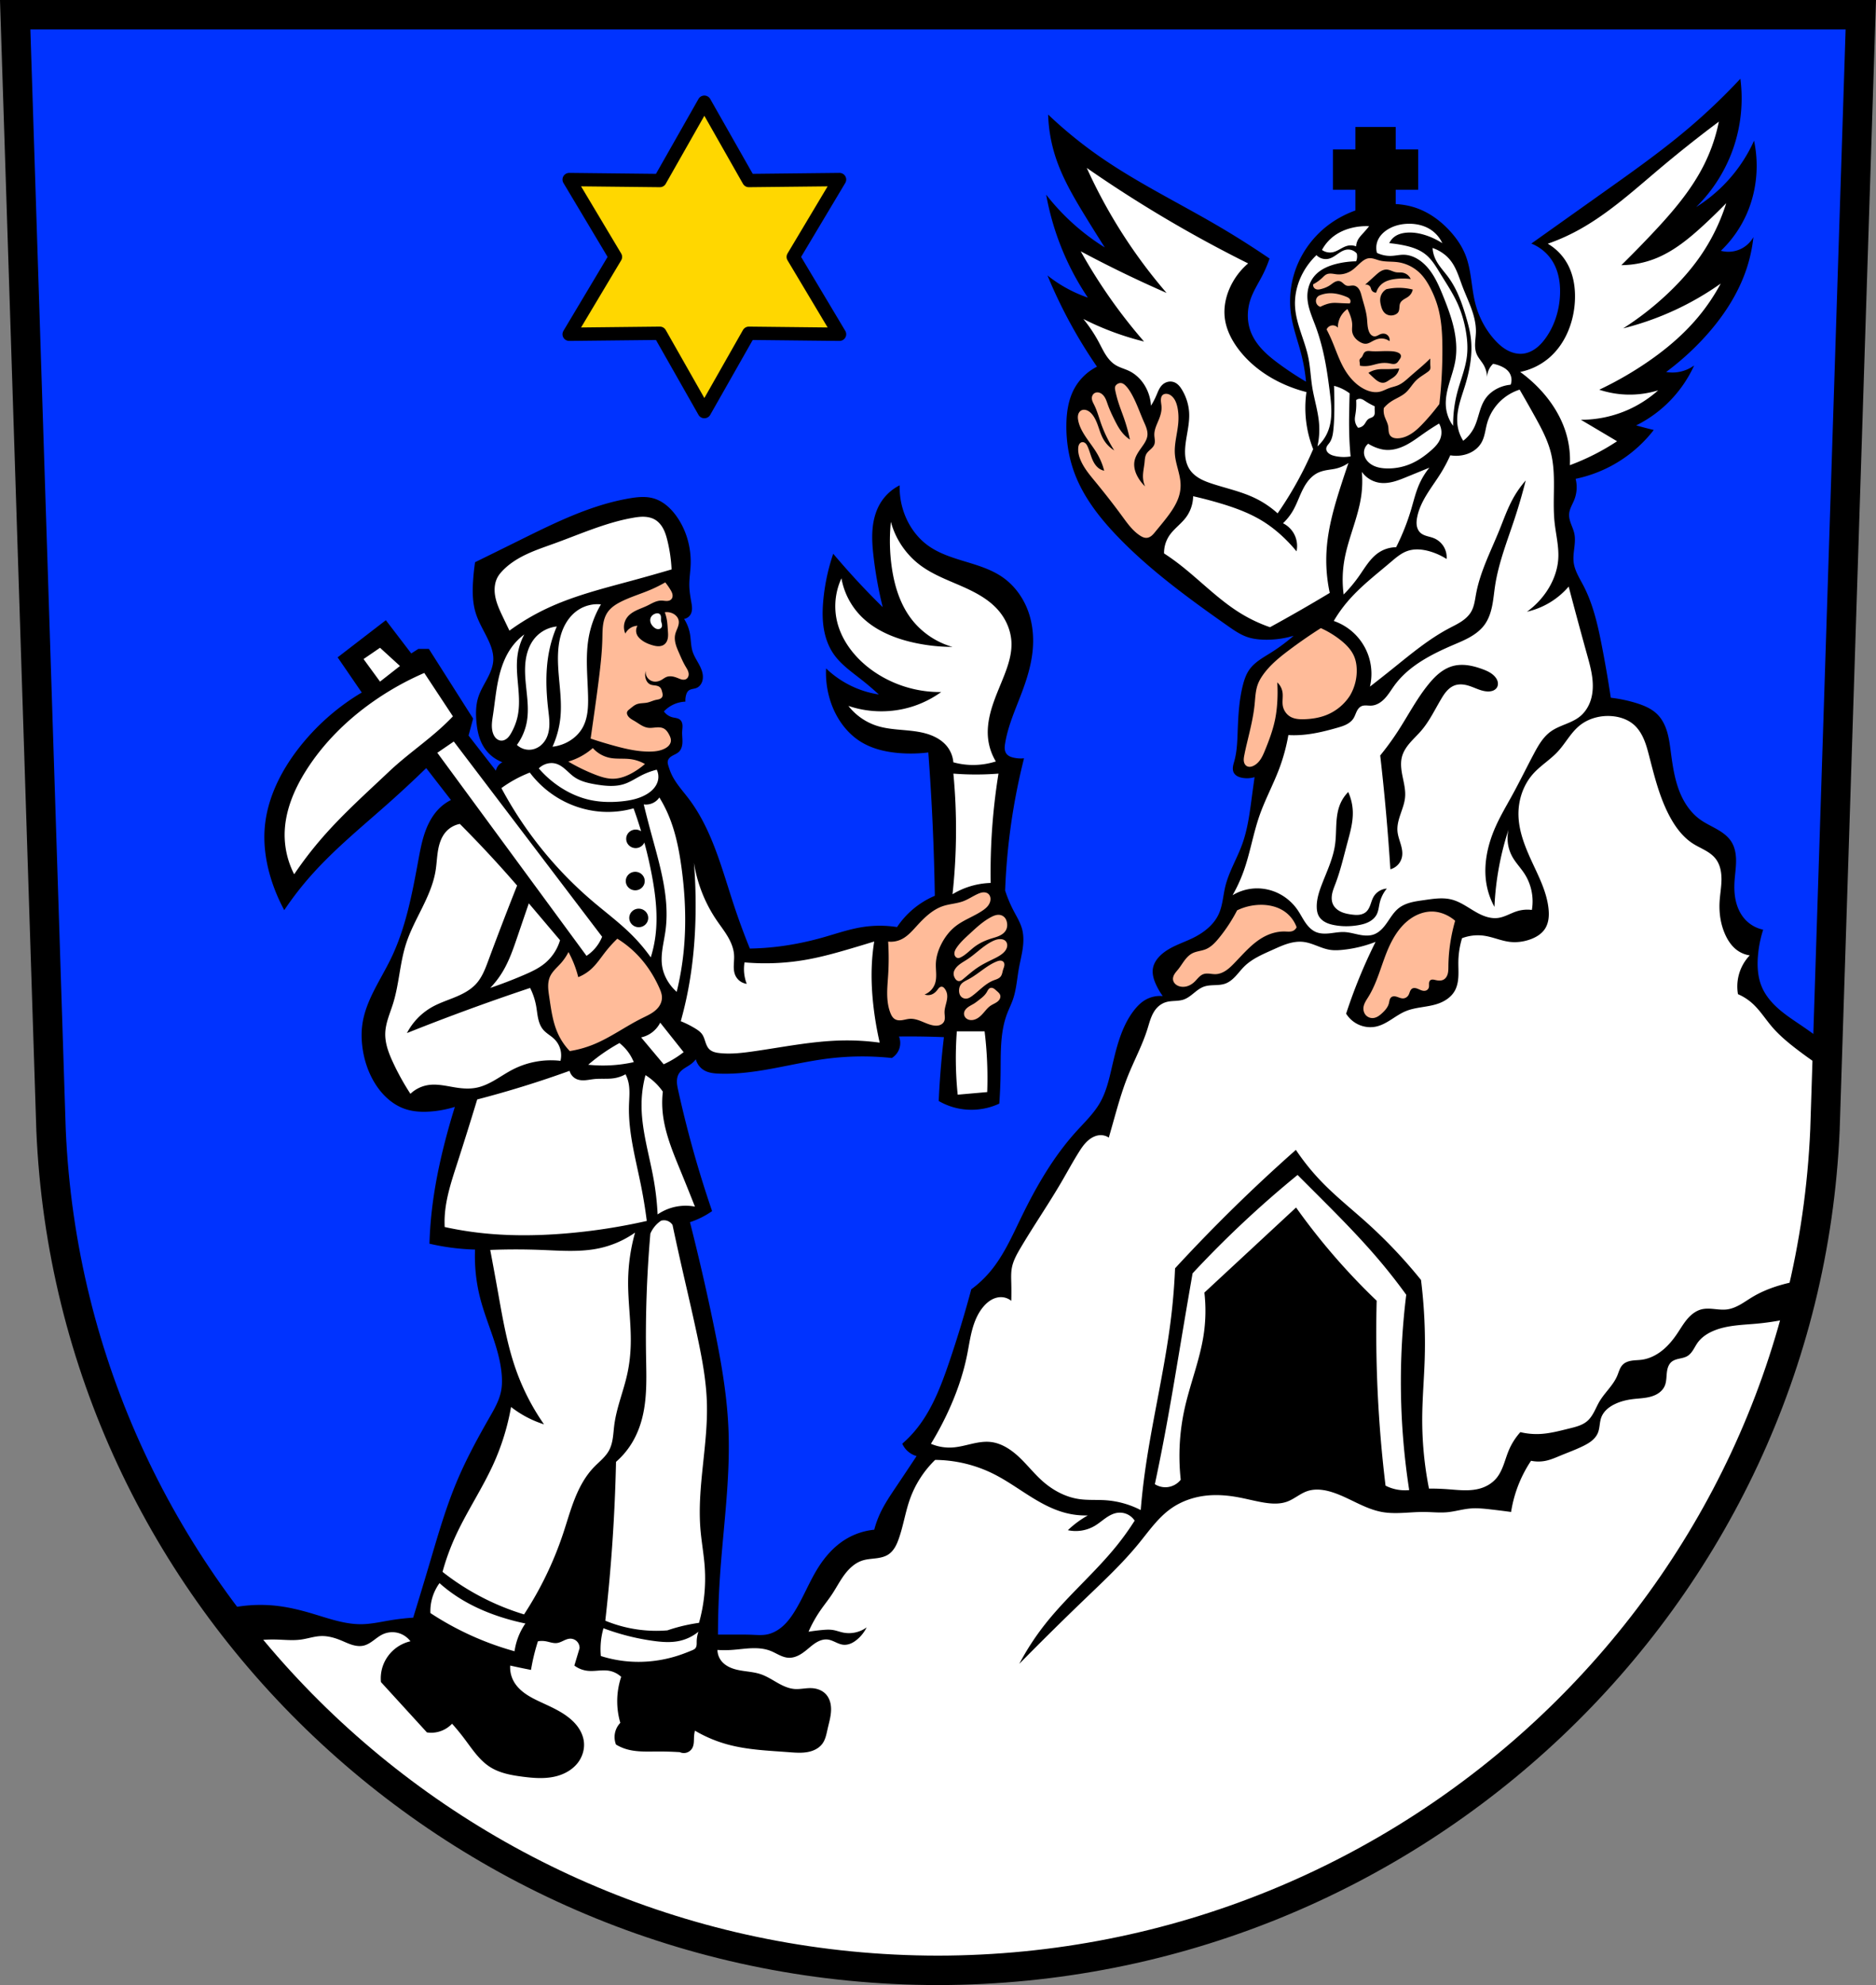 <svg xmlns="http://www.w3.org/2000/svg" width="701.33" height="741.77" viewBox="0 0 701.334 741.769"><rect x="0" y="0" width="701.334" height="741.769" fill="#808080" stroke="none"/><path d="m5.679 5.495 13.398 416.62c7.415 175.25 153.92 314.05 331.59 314.14 177.51-.215 324.07-139.06 331.59-314.14l13.398-416.62h-344.98z" fill="#03f" fill-rule="evenodd"/><path d="m618.19 147.17-11.681 6.574.147 13.403-11.534-6.829-11.534 6.829.147-13.403-11.681-6.574 11.681-6.574-.147-13.403 11.534 6.829 11.534-6.829-.147 13.403z" transform="matrix(0 -2.506 -2.529 0 635.511 1587.37)" fill="gold" stroke="#000" stroke-linejoin="round" stroke-linecap="round" stroke-width="1.986"/><g fill-rule="evenodd"><path d="M650.63 29.42a228.821 228.821 0 0 1-19.705 18.762c-9.786 8.266-20.247 15.695-30.691 23.11-9.252 6.572-18.504 13.144-27.754 19.719a16.51 16.51 0 0 1 8.04 6.816c2.204 3.687 2.872 8.127 2.678 12.418-.259 5.719-2.02 11.415-5.355 16.07-1.035 1.442-2.227 2.79-3.654 3.846s-3.102 1.812-4.867 1.998c-2.064.217-4.162-.356-5.975-1.365-1.813-1.01-3.362-2.437-4.738-3.99-3.377-3.813-5.791-8.458-7.06-13.391-1.528-5.946-1.423-12.296-3.652-18.02-1.315-3.374-3.407-6.409-5.854-9.08-3.366-3.675-7.482-6.736-12.162-8.449-2.607-.954-5.339-1.466-8.105-1.619v-5.35h8.4v-15.06h-8.4v-8.398h-15.06v8.398h-8.4v15.06h8.4v7.746c-3.286 1.196-6.424 2.8-9.275 4.822-5.781 4.101-10.328 9.93-12.846 16.555-2.111 5.555-2.797 11.648-1.947 17.529.743 5.147 2.623 10.05 3.895 15.09a65.034 65.034 0 0 1 1.705 9.982 117.272 117.272 0 0 1-9.982-6.574c-2.21-1.623-4.371-3.33-6.256-5.322-1.884-1.992-3.491-4.283-4.455-6.85-1.456-3.876-1.362-8.264 0-12.174 1.076-3.088 2.886-5.855 4.381-8.764a46.294 46.294 0 0 0 2.678-6.33 330.993 330.993 0 0 0-19.232-12.172c-14.946-8.755-30.609-16.354-44.795-26.293a162.667 162.667 0 0 1-18.746-15.338 56.74 56.74 0 0 0 2.678 15.58c2.554 7.969 6.832 15.26 11.199 22.398a719.486 719.486 0 0 0 7.303 11.686 84.348 84.348 0 0 1-11.686-8.764 84.265 84.265 0 0 1-10.225-10.955 101.145 101.145 0 0 0 6.572 21.91 100.882 100.882 0 0 0 9.01 16.555 50.834 50.834 0 0 1-15.093-8.277 183.38 183.38 0 0 0 18.504 34.084 19.765 19.765 0 0 0-8.521 8.277c-2.18 4.065-2.862 8.778-2.922 13.391-.079 6.04.856 12.1 2.922 17.771 3.306 9.08 9.386 16.886 16.07 23.859 7.529 7.857 15.918 14.846 24.588 21.424 5.509 4.18 11.138 8.2 16.799 12.172 2.299 1.613 4.642 3.239 7.303 4.139 1.953.661 4.03.91 6.088.975a35.33 35.33 0 0 0 11.199-1.461 67.971 67.971 0 0 1-8.521 6.33c-2.909 1.827-6.06 3.522-8.04 6.33-1.222 1.735-1.911 3.785-2.434 5.842-1.45 5.709-1.725 11.643-1.947 17.529-.136 3.6-.262 7.238-1.219 10.711-.199.723-.434 1.442-.533 2.186-.099.744-.051 1.53.291 2.197.293.571.787 1.023 1.348 1.336.56.313 1.185.494 1.816.611a9.953 9.953 0 0 0 4.627-.242 757.888 757.888 0 0 0-.975 7.06c-.811 6.086-1.562 12.242-3.652 18.02-1.936 5.349-4.998 10.296-6.33 15.826-.823 3.415-.979 7.03-2.434 10.225-1.869 4.107-5.68 7.03-9.738 9.01-2.137 1.039-4.375 1.86-6.525 2.871-2.151 1.01-4.241 2.234-5.891 3.945-1.176 1.22-2.126 2.716-2.436 4.383-.4 2.148.29 4.353 1.219 6.33a26.033 26.033 0 0 0 2.434 4.139 10.96 10.96 0 0 0-6.572 1.461c-1.741 1.028-3.165 2.524-4.383 4.139-4.738 6.283-6.489 14.247-8.277 21.91-.977 4.189-2.025 8.426-4.139 12.172-2.329 4.127-5.828 7.442-9.01 10.957-8.501 9.397-14.905 20.499-20.451 31.893-3.495 7.18-6.742 14.62-11.928 20.693a40.421 40.421 0 0 1-6.818 6.33 427.076 427.076 0 0 1-8.277 27.27c-3.155 9.266-6.753 18.638-13.146 26.05a42.042 42.042 0 0 1-4.381 4.381 8.342 8.342 0 0 0 5.355 4.627 2116.79 2116.79 0 0 1-7.791 11.686c-2.113 3.146-4.242 6.303-5.842 9.738a35.918 35.918 0 0 0-2.191 6.086 25.457 25.457 0 0 0-11.199 3.895c-3.992 2.564-7.201 6.217-9.738 10.227-3.302 5.218-5.523 11.05-8.764 16.311-1.249 2.026-2.662 3.978-4.434 5.568-1.772 1.59-3.93 2.808-6.279 3.195-1.443.238-2.918.17-4.379.105a98.63 98.63 0 0 0-4.385-.105h-9.252c.016-7.147.26-14.293.73-21.424 1.231-18.668 4.02-37.31 3.164-55.994-.594-13.04-2.954-25.928-5.6-38.709a858.486 858.486 0 0 0-8.764-37.979 31.646 31.646 0 0 0 8.277-4.138 412.583 412.583 0 0 1-7.791-25.32 421.919 421.919 0 0 1-4.869-19.719c-.235-1.058-.465-2.126-.49-3.209-.025-1.083.17-2.196.734-3.121.516-.846 1.308-1.487 2.135-2.033.827-.546 1.704-1.017 2.49-1.619a9.195 9.195 0 0 0 1.705-1.703 6.79 6.79 0 0 0 3.164 4.139c1.675.957 3.671 1.146 5.6 1.217 13.618.497 26.896-3.883 40.41-5.6a103.996 103.996 0 0 1 24.1-.244 6.609 6.609 0 0 0 2.678-3.164 6.625 6.625 0 0 0 0-4.869 311.393 311.393 0 0 1 16.801.244 322.19 322.19 0 0 0-1.947 23.858 24.503 24.503 0 0 0 5.842 2.436c5.538 1.503 11.604.976 16.799-1.461.277-3.808.441-7.625.488-11.443.092-7.471-.221-15.17 2.434-22.15.685-1.803 1.561-3.532 2.191-5.355 1.27-3.676 1.507-7.615 2.191-11.443.441-2.468 1.071-4.901 1.43-7.383s.438-5.05-.213-7.467c-.652-2.425-2-4.591-3.164-6.816a48.502 48.502 0 0 1-3.166-7.547 236.97 236.97 0 0 1 7.061-49.422c-1.3.127-2.62.044-3.895-.244-.507-.115-1.01-.262-1.475-.494-.465-.232-.894-.551-1.205-.967-.404-.539-.593-1.213-.639-1.885-.046-.672.045-1.345.152-2.01 1.08-6.676 3.959-12.899 6.33-19.232 1.799-4.805 3.326-9.752 3.895-14.852.556-4.984.172-10.11-1.461-14.852-1.806-5.243-5.182-9.985-9.738-13.146-4.187-2.905-9.166-4.395-14.04-5.873-4.877-1.478-9.846-3.038-13.953-6.05-3.682-2.704-6.511-6.5-8.277-10.713a28.382 28.382 0 0 1-2.191-11.686 17.733 17.733 0 0 0-7.303 6.816c-1.732 2.942-2.578 6.343-2.848 9.746-.27 3.403.014 6.826.412 10.217A151.805 151.805 0 0 0 330 226.877c-3.071-3.02-6.074-6.1-9.01-9.25a294.613 294.613 0 0 1-9.494-10.713 75.924 75.924 0 0 0-3.652 16.799c-.354 3.516-.462 7.078.041 10.576s1.637 6.942 3.611 9.873c2.675 3.971 6.707 6.776 10.469 9.738a111.966 111.966 0 0 1 6.572 5.6 36.353 36.353 0 0 1-8.03-2.191 36.485 36.485 0 0 1-11.686-7.547 34.54 34.54 0 0 0 1.461 11.686c1.956 6.413 5.956 12.344 11.686 15.826 4.298 2.612 9.349 3.749 14.363 4.139 3.567.277 7.162.195 10.713-.244a898.194 898.194 0 0 1 2.434 53.56 32.016 32.016 0 0 0-8.277 5.111 32.007 32.007 0 0 0-5.844 6.574 41.845 41.845 0 0 0-12.902 0c-5.06.791-9.923 2.502-14.852 3.895-5.504 1.555-11.12 2.719-16.797 3.408-3.474.422-6.97.666-10.469.73a254.35 254.35 0 0 1-5.844-15.824c-4.612-13.889-8.21-28.55-17.05-40.21-2.325-3.065-5.02-5.931-6.563-9.453-.382-.87-.688-1.771-.973-2.678a7.104 7.104 0 0 1-.25-.961 2.606 2.606 0 0 1 .006-.988c.099-.449.355-.851.678-1.178.323-.327.712-.584 1.113-.807.803-.446 1.687-.786 2.348-1.424.473-.456.806-1.044 1.012-1.668.206-.624.29-1.283.311-1.939.042-1.313-.166-2.627-.105-3.939.036-.768.163-1.533.121-2.301a3.765 3.765 0 0 0-.221-1.127 2.446 2.446 0 0 0-.631-.953c-.386-.348-.889-.539-1.395-.66-.505-.122-1.022-.183-1.525-.314a5.673 5.673 0 0 1-3.166-2.191 11.64 11.64 0 0 1 8.035-3.652 7.482 7.482 0 0 1 .242-2.434c.174-.642.455-1.289.975-1.705.404-.323.915-.478 1.42-.59.505-.112 1.023-.187 1.502-.383.87-.355 1.555-1.093 1.947-1.947.438-.954.53-2.044.385-3.084-.145-1.04-.519-2.036-.977-2.98-.916-1.889-2.183-3.621-2.816-5.623-.67-2.115-.587-4.388-.975-6.572a15.406 15.406 0 0 0-2.191-5.6 3.49 3.49 0 0 0 2.436-1.705c.386-.687.523-1.491.52-2.279-.003-.788-.141-1.569-.277-2.346-.353-2.01-.694-4.04-.73-6.086-.045-2.522.373-5.03.488-7.547.298-6.536-1.531-13.197-5.357-18.504-2.138-2.965-5-5.567-8.52-6.572-2.912-.833-6.02-.51-9.01 0-14.435 2.468-27.774 9.09-40.9 15.58a5809.707 5809.707 0 0 1-16.799 8.279 85.633 85.633 0 0 0-.73 6.816c-.273 4.085-.24 8.262.975 12.172 1.143 3.679 3.281 6.958 4.869 10.469 1.01 2.226 1.804 4.619 1.703 7.06-.104 2.51-1.147 4.881-2.322 7.102-1.175 2.22-2.51 4.383-3.277 6.775-.926 2.887-.985 5.986-.73 9.01.278 3.307.95 6.661 2.678 9.494a14.192 14.192 0 0 0 7.06 5.844 4.529 4.529 0 0 0-2.433 3.164l-10.227-13.146 1.705-6.33-16.555-26.05h-3.896l-2.678 1.703-9.494-12.416-18.02 13.877 9.01 13.146a84.687 84.687 0 0 0-23.859 21.18c-6.58 8.572-11.565 18.685-12.416 29.457-.532 6.737.569 13.542 2.68 19.963a64.92 64.92 0 0 0 4.625 10.713 121.121 121.121 0 0 1 9.98-12.902c8.846-9.972 19.255-18.408 29.21-27.27a430.48 430.48 0 0 0 13.877-12.902l9.252 11.928a16.948 16.948 0 0 0-3.895 2.678c-2.675 2.455-4.5 5.725-5.727 9.143-1.226 3.418-1.893 7.01-2.553 10.578-2.319 12.547-4.673 25.27-10.225 36.762-3.91 8.092-9.437 15.693-10.711 24.59-.404 2.82-.36 5.693 0 8.52.625 4.902 2.22 9.705 4.869 13.877 2.611 4.112 6.356 7.649 10.955 9.252 3.18 1.108 6.624 1.252 9.98.973a41.143 41.143 0 0 0 8.766-1.703 268.588 268.588 0 0 0-3.166 10.955c-2.551 9.592-4.572 19.343-5.6 29.21a147.995 147.995 0 0 0-.729 10.955 85.819 85.819 0 0 0 17.04 2.191 62.887 62.887 0 0 0 1.947 18.26c2.496 9.651 7.302 18.785 8.04 28.727.144 1.95.126 3.924-.244 5.844-.69 3.586-2.567 6.813-4.383 9.98-4.443 7.751-8.714 15.622-12.172 23.859-4.075 9.707-6.993 19.851-9.982 29.945a1961.312 1961.312 0 0 1-6.33 20.938 84.937 84.937 0 0 0-8.52.973c-3.559.59-7.105 1.408-10.713 1.461-6.25.092-12.271-2.103-18.26-3.895-4.306-1.288-8.684-2.383-13.146-2.922-7.04-.85-14.244-.288-21.08 1.594 60.54 81.65 158.29 134.54 267.92 134.6 177.51-.215 324.07-139.06 331.59-314.14l1.021-31.785a190.642 190.642 0 0 0-9.518-6.938c-2.936-2-5.937-3.926-8.625-6.25-2.688-2.324-5.076-5.087-6.469-8.355-1.554-3.648-1.79-7.736-1.461-11.688.275-3.306.93-6.581 1.947-9.738a12.691 12.691 0 0 1-6.816-3.895c-1.681-1.861-2.777-4.204-3.365-6.643-.588-2.438-.684-4.975-.529-7.479.156-2.521.563-5.03.578-7.553.015-2.526-.393-5.133-1.738-7.271-1.284-2.041-3.315-3.496-5.408-4.693-2.093-1.198-4.309-2.199-6.268-3.605-2.85-2.047-5.063-4.904-6.641-8.04-2.722-5.406-3.589-11.527-4.383-17.527-.322-2.436-.64-4.887-1.342-7.242-.702-2.355-1.811-4.634-3.527-6.393-2.204-2.258-5.236-3.5-8.256-4.412a53.229 53.229 0 0 0-9.273-1.918 453.045 453.045 0 0 0-3.346-19.402c-1.504-7.716-3.247-15.498-6.879-22.471-1.467-2.817-3.267-5.583-3.656-8.734-.22-1.784.029-3.588.24-5.373.211-1.786.381-3.61.008-5.369-.263-1.241-.789-2.406-1.23-3.596-.441-1.189-.803-2.442-.717-3.707.065-.953.383-1.873.766-2.748.382-.875.831-1.721 1.182-2.609a12.766 12.766 0 0 0 .486-7.791 49.864 49.864 0 0 0 13.391-4.867 49.926 49.926 0 0 0 15.824-13.391 159.412 159.412 0 0 1-6.573-1.705 46.622 46.622 0 0 0 11.199-7.789 46.712 46.712 0 0 0 10.469-14.607 13.802 13.802 0 0 1-10.469 2.433 101.566 101.566 0 0 0 13.633-12.172c7.225-7.728 13.29-16.718 16.555-26.781a56.42 56.42 0 0 0 2.436-11.441 10.817 10.817 0 0 1-4.627 4.381 10.85 10.85 0 0 1-7.547.73 43.008 43.008 0 0 0 9.494-13.389c2.548-5.64 3.855-11.827 3.896-18.02a46.105 46.105 0 0 0-.975-9.738 56.669 56.669 0 0 1-5.6 9.738 56.881 56.881 0 0 1-16.07 15.09 57.174 57.174 0 0 0 13.877-21.91 57.159 57.159 0 0 0 2.68-26.05"/><path d="M512.19 96.47c-.173 0-.348.011-.52.035-.97.135-1.834.68-2.594 1.297-1.28 1.039-2.363 2.318-3.729 3.242-1.605 1.087-3.581 1.634-5.512 1.459-.655-.059-1.302-.199-1.957-.254-.655-.055-1.335-.019-1.934.254-.633.289-1.118.816-1.621 1.297a14.829 14.829 0 0 1-3.406 2.432c-.055.36.011.737.186 1.057.174.319.455.578.787.727.302.135.64.178.971.164.33-.014.656-.084.977-.164 1.204-.3 2.375-.765 3.404-1.459.576-.388 1.106-.847 1.721-1.172.307-.162.636-.289.979-.348a2.135 2.135 0 0 1 1.029.061c.466.154.847.489 1.215.814.368.325.749.657 1.217.807.44.141.916.107 1.375.053.459-.054.924-.126 1.381-.053.436.07.846.273 1.189.551.344.278.624.629.846 1.012.443.765.654 1.638.883 2.492.719 2.688 1.645 5.339 1.945 8.105.171 1.577.141 3.198.648 4.701.177.524.423 1.035.805 1.436.191.2.415.371.664.49.249.119.526.186.803.182.379-.005.745-.142 1.086-.309.341-.166.668-.363 1.021-.502.672-.263 1.45-.298 2.107 0a2.34 2.34 0 0 1 1.297 1.621c.068.32.068.653 0 .973a5.065 5.065 0 0 0-3.404-.973c-1.029.085-2.01.486-2.918.973-.388.207-.77.432-1.17.615-.4.183-.825.325-1.264.357-.797.059-1.579-.247-2.27-.648-.725-.422-1.389-.958-1.908-1.617-.519-.659-.888-1.444-1.01-2.273-.125-.857.014-1.728 0-2.594-.018-1.107-.286-2.196-.648-3.242a18.006 18.006 0 0 0-1.135-2.594 8.357 8.357 0 0 0-2.756 3.242 8.357 8.357 0 0 0-.811 3.729 2.528 2.528 0 0 0-2.431-.81 2.563 2.563 0 0 0-1.783 1.459 56.867 56.867 0 0 1 1.783 3.729c1.476 3.399 2.622 6.951 4.377 10.215 1.893 3.522 4.593 6.752 8.197 8.482 1.676.805 3.588 1.267 5.406.881 1.308-.278 2.484-.972 3.744-1.42 1.015-.361 2.084-.562 3.08-.973 1.798-.741 3.247-2.113 4.701-3.404 1.604-1.425 3.266-2.785 4.865-4.215a75.403 75.403 0 0 0 2.594-2.432v1.783c0 .353.018.705.047 1.057s.059.714-.047 1.051a1.696 1.696 0 0 1-.395.643 4.245 4.245 0 0 1-.578.492c-1.398 1.039-2.961 1.873-4.217 3.08-1.494 1.436-2.491 3.341-4.053 4.703-1.574 1.374-3.602 2.097-5.35 3.242a12.93 12.93 0 0 0-2.756 2.432 6.643 6.643 0 0 0 .162 2.756c.382 1.387 1.212 2.635 1.459 4.053.106.61.101 1.235.176 1.85.075.615.24 1.24.635 1.717.304.368.729.625 1.182.775.453.15.935.197 1.412.197 1.348 0 2.677-.385 3.891-.973 2.33-1.129 4.232-2.971 6-4.863a83.337 83.337 0 0 0 5.836-6.971 177.352 177.352 0 0 0 1.135-20.914c-.026-5.293-.298-10.646-1.783-15.727a37.788 37.788 0 0 0-2.594-6.486c-1.01-1.986-2.181-3.911-3.729-5.512-2.276-2.355-5.348-3.939-8.594-4.377-2.263-.306-4.599-.072-6.809-.648-.672-.175-1.324-.425-1.994-.607-.503-.137-1.022-.237-1.541-.238m6.223 4.254c.616.026 1.208.232 1.783.453s1.149.461 1.758.559c.751.12 1.524.018 2.277.127a4.127 4.127 0 0 1 1.893.793c.55.418.993.979 1.271 1.611a21.852 21.852 0 0 0-5.947 0c-1.56.215-3.136.616-4.428 1.518a6.553 6.553 0 0 0-2.529 3.543 1.836 1.836 0 0 1-1.043-.234 1.827 1.827 0 0 1-.729-.779c-.158-.324-.216-.69-.379-1.012a1.754 1.754 0 0 0-.854-.807 1.75 1.75 0 0 0-1.172-.078c1.306-1.183 2.613-2.364 3.922-3.543.597-.538 1.201-1.08 1.891-1.492.69-.412 1.482-.692 2.285-.658m5.188 6.832c1.535.046 3.063.259 4.553.633a4.365 4.365 0 0 1-1.518 2.529c-.531.432-1.156.731-1.736 1.094-.58.363-1.138.816-1.426 1.438-.248.534-.273 1.139-.316 1.727-.043.587-.117 1.199-.443 1.689-.27.406-.691.691-1.139.885a3.808 3.808 0 0 1-1.973.295 3.44 3.44 0 0 1-1.822-.801c-.42-.364-.74-.833-.98-1.334-.24-.501-.402-1.037-.537-1.576-.217-.868-.366-1.768-.254-2.656a4.681 4.681 0 0 1 2.277-3.416 21.38 21.38 0 0 1 5.314-.506m-25.996 2.01a10.618 10.618 0 0 0-4.494.903 2.295 2.295 0 0 0-.881.91c-.2.378-.29.814-.258 1.24.035.461.212.91.504 1.27.292.359.696.626 1.141.754a14.48 14.48 0 0 1 2.023-.885c.658-.23 1.335-.412 2.025-.506 1.13-.153 2.277-.065 3.416 0 1.18.067 2.36.108 3.541.125a1.374 1.374 0 0 0 .127-1.391c-.139-.293-.379-.529-.648-.709-.27-.18-.569-.308-.869-.43-1.793-.724-3.701-1.247-5.627-1.281m13.738 21.596c.417-.032.834.02 1.25.055 1.346.111 2.699.041 4.049 0a42.742 42.742 0 0 1 3.162 0c.947.042 1.91.137 2.783.506.258.109.509.242.717.43.208.188.37.434.422.709.056.297-.019.606-.148.879-.13.273-.313.517-.484.766-.162.236-.315.479-.496.701a2.208 2.208 0 0 1-.643.564c-.378.207-.826.25-1.256.217-.43-.034-.849-.139-1.273-.217a10.426 10.426 0 0 0-3.67 0c-1.28.224-2.513.67-3.795.885-1.17.196-2.371.196-3.541 0-.013-.466-.056-.93-.127-1.391-.023-.148-.05-.296-.057-.445a1.134 1.134 0 0 1 .057-.441c.067-.184.196-.339.336-.477.14-.137.293-.26.422-.408.243-.28.388-.632.539-.971.151-.339.321-.682.6-.928.313-.276.738-.401 1.154-.434m11.75 6.506a5.298 5.298 0 0 1-1.645 2.91c-.609.549-1.335.947-2.023 1.393-.638.413-1.274.883-2.023 1.012-.685.118-1.395-.07-2.01-.396-.613-.326-1.145-.784-1.662-1.248a61.384 61.384 0 0 1-2.15-2.025 9.07 9.07 0 0 1 3.416-1.264c1.169-.179 2.36-.128 3.543-.127 1.521 0 3.041-.084 4.553-.254m-104.14 5.447c-.442-.013-.877.145-1.248.385-.329.213-.622.501-.768.865a1.83 1.83 0 0 0-.113.766c.012.26.062.517.113.771a44.175 44.175 0 0 0 1.441 5.287c.575 1.71 1.234 3.39 1.826 5.094a64.398 64.398 0 0 1 1.441 4.709c.286 1.082.541 2.172.768 3.268-1-.674-1.907-1.485-2.689-2.402-1.273-1.492-2.2-3.244-3.076-4.998-.924-1.849-1.806-3.722-2.498-5.67-.264-.743-.502-1.498-.85-2.205-.348-.708-.815-1.375-1.457-1.832a2.882 2.882 0 0 0-1.262-.52 2.148 2.148 0 0 0-1.334.232 2.027 2.027 0 0 0-.789.814 2.342 2.342 0 0 0-.268 1.107c.002.445.121.882.287 1.295.166.413.38.805.578 1.203 1.157 2.325 1.811 4.861 2.689 7.305a46.99 46.99 0 0 0 2.691 6.05 54.103 54.103 0 0 0 2.115 3.652 11.819 11.819 0 0 1-4.133-4.326c-.801-1.449-1.286-3.046-1.832-4.609-.546-1.563-1.172-3.129-2.205-4.424-.626-.785-1.431-1.477-2.402-1.73-.538-.141-1.129-.137-1.635.096a2.164 2.164 0 0 0-.83.691 2.804 2.804 0 0 0-.449.988c-.175.707-.111 1.452.029 2.166.387 1.968 1.324 3.787 2.402 5.479 1.538 2.414 3.381 4.629 4.805 7.111 1.104 1.926 1.949 4 2.5 6.15a5.155 5.155 0 0 1-1.826-.77c-1.301-.875-2.133-2.294-2.719-3.748-.585-1.454-.967-2.988-1.605-4.42-.2-.448-.429-.895-.781-1.236a1.876 1.876 0 0 0-.611-.404 1.4 1.4 0 0 0-.721-.09 1.39 1.39 0 0 0-.645.289c-.187.148-.34.338-.455.547-.23.417-.312.9-.344 1.375-.114 1.685.356 3.364 1.057 4.9 1.265 2.774 3.253 5.144 5.189 7.498 3.51 4.267 6.927 8.61 10.188 13.07 1.938 2.651 3.888 5.407 6.635 7.207.389.255.791.491 1.227.654.435.163.904.252 1.367.211.663-.059 1.28-.384 1.793-.809.513-.424.936-.946 1.357-1.461 1.8-2.198 3.647-4.362 5.307-6.668 1.703-2.366 3.227-4.936 3.844-7.785a13.78 13.78 0 0 0 .287-3.652c-.198-3.689-1.832-7.176-2.113-10.859-.295-3.864.912-7.673 1.25-11.533.174-1.988.117-4-.287-5.959-.297-1.437-.811-2.882-1.828-3.939a4.062 4.062 0 0 0-1.129-.846 2.917 2.917 0 0 0-1.371-.309c-.456.016-.916.165-1.246.48-.338.323-.507.788-.576 1.25-.152 1.019.129 2.048.189 3.076.095 1.612-.361 3.209-.959 4.709-.38.954-.819 1.884-1.162 2.852-.343.968-.59 1.983-.568 3.01.013.598.118 1.189.166 1.785.048.596.038 1.21-.166 1.771-.266.733-.837 1.308-1.412 1.834s-1.185 1.044-1.568 1.723c-.268.474-.413 1.01-.5 1.547-.087.538-.119 1.081-.174 1.623-.192 1.893-.673 3.772-.576 5.672a9.409 9.409 0 0 0 .771 3.268 15.438 15.438 0 0 1-2.406-2.98c-.603-.974-1.095-2.02-1.385-3.129-.29-1.108-.37-2.282-.15-3.406.219-1.121.725-2.166 1.326-3.137.601-.971 1.298-1.878 1.939-2.822.716-1.054 1.38-2.195 1.541-3.459.116-.914-.039-1.845-.313-2.725-.273-.88-.665-1.717-1.035-2.561-1.552-3.535-2.778-7.229-4.709-10.572-.575-.996-1.216-1.963-2.02-2.787a4.493 4.493 0 0 0-.863-.719 2.205 2.205 0 0 0-1.059-.34h-.002m-170.25 74.5a50.61 50.61 0 0 1-5.512 2.758c-3.593 1.53-7.364 2.644-10.863 4.377-1.989.985-3.937 2.219-5.188 4.053-.961 1.409-1.453 3.094-1.686 4.783-.233 1.69-.219 3.402-.26 5.107-.108 4.556-.587 9.09-1.135 13.617-.774 6.389-1.686 12.76-2.596 19.13l-.648 4.541c2.998 1.01 6.03 1.926 9.08 2.756 4.24 1.152 8.577 2.137 12.971 2.107 1.947-.013 3.944-.241 5.674-1.135.551-.285 1.072-.64 1.486-1.102.414-.462.716-1.038.783-1.654a3.166 3.166 0 0 0-.143-1.262 6.879 6.879 0 0 0-.506-1.17c-.47-.895-1.059-1.784-1.945-2.271-.888-.489-1.956-.51-2.967-.43-1.01.081-2.028.251-3.03.105-.904-.131-1.754-.515-2.545-.973-.791-.458-1.535-.992-2.32-1.459-.519-.309-1.056-.589-1.547-.941-.491-.353-.94-.787-1.209-1.328a2.009 2.009 0 0 1-.188-.553 1.345 1.345 0 0 1 .025-.582c.069-.244.219-.458.395-.641.176-.183.379-.337.578-.494.827-.653 1.615-1.394 2.594-1.783 1.275-.507 2.714-.354 4.055-.648 1.053-.231 2.029-.734 3.08-.973.452-.103.917-.156 1.355-.307.219-.075.432-.176.619-.313s.35-.31.457-.516c.14-.27.18-.583.162-.887-.018-.304-.09-.601-.162-.896a6.95 6.95 0 0 0-.281-.953 2.383 2.383 0 0 0-.529-.83 2.27 2.27 0 0 0-.846-.498 5.02 5.02 0 0 0-.963-.213c-.653-.09-1.329-.133-1.92-.424a2.853 2.853 0 0 1-1.029-.883 4.044 4.044 0 0 1-.594-1.227 5.103 5.103 0 0 1 0-2.918 3.604 3.604 0 0 0 .57 2.432 3.6 3.6 0 0 0 2.025 1.459c1.081.295 2.262.058 3.242-.486.657-.365 1.244-.864 1.945-1.135.702-.271 1.482-.294 2.225-.174.743.12 1.455.378 2.152.66.47.19.94.395 1.438.49.498.096 1.034.074 1.48-.166.361-.194.642-.524.805-.9.162-.377.21-.799.168-1.207-.097-.947-.65-1.774-1.135-2.594-.948-1.603-1.684-3.32-2.432-5.03-.485-1.107-.978-2.217-1.289-3.385-.311-1.168-.434-2.407-.17-3.586.197-.88.602-1.698.918-2.543.316-.845.548-1.76.379-2.646a3.388 3.388 0 0 0-.75-1.537 4.36 4.36 0 0 0-1.357-1.057 5.085 5.085 0 0 0-3.08-.486c.373.996.645 2.03.811 3.08.186 1.18.238 2.375.324 3.566.069.956.16 1.921.016 2.869a4.591 4.591 0 0 1-.42 1.371 3.22 3.22 0 0 1-.893 1.111c-.601.465-1.375.666-2.135.68-.76.013-1.511-.149-2.242-.355-1.714-.483-3.395-1.223-4.703-2.432-.455-.421-.866-.901-1.135-1.459a3.647 3.647 0 0 1 .162-3.406 5.44 5.44 0 0 0-2.594.811 5.444 5.444 0 0 0-1.945 2.109 6.05 6.05 0 0 1-.482-3.088 6.049 6.049 0 0 1 1.131-2.912c.863-1.177 2.128-2 3.441-2.637 1.314-.636 2.701-1.11 4.02-1.74.864-.414 1.696-.896 2.574-1.279.878-.384 1.817-.669 2.775-.666.649.002 1.292.138 1.941.141.325 0 .653-.032.963-.129a1.9 1.9 0 0 0 .824-.498c.22-.234.365-.535.434-.85.069-.314.063-.641.006-.957-.115-.633-.43-1.21-.764-1.76a24.203 24.203 0 0 0-1.945-2.758m245.09 17.1a185.21 185.21 0 0 0-11.924 8.254c-3.602 2.708-7.154 5.6-9.744 9.287-.729 1.038-1.38 2.139-1.834 3.324-.93 2.43-.991 5.087-1.252 7.676-.496 4.917-1.744 9.721-2.883 14.529a103.939 103.939 0 0 0-.982 4.48c-.139.731-.265 1.48-.156 2.217.054.368.169.729.359 1.049.191.32.459.595.787.771a2.19 2.19 0 0 0 1.211.229c.415-.035.82-.165 1.197-.342 1.133-.53 2.04-1.463 2.729-2.508.688-1.045 1.176-2.207 1.648-3.365 1.531-3.756 2.961-7.576 3.762-11.553.426-2.116.672-4.266.803-6.42a60.693 60.693 0 0 0 0-7.338 6.343 6.343 0 0 1 1.949 3.67c.254 1.666-.168 3.382.113 5.04.289 1.707 1.36 3.275 2.867 4.127 1.54.871 3.39.973 5.158.918 2.854-.088 5.721-.537 8.369-1.605a18.782 18.782 0 0 0 8.713-7.223 18.3 18.3 0 0 0 2.521-10.09c-.069-1.527-.333-3.057-.916-4.471-1.056-2.562-3.089-4.599-5.273-6.305a35.228 35.228 0 0 0-7.223-4.357m-272.16 44.824a24.185 24.185 0 0 1-9.171 5.044 68.285 68.285 0 0 0 9.859 4.814c2.206.865 4.51 1.625 6.879 1.605 2.764-.023 5.42-1.108 7.795-2.521a28.844 28.844 0 0 0 4.127-2.98 14.738 14.738 0 0 0-5.502-1.836c-2.511-.311-5.084.029-7.566-.457a11.656 11.656 0 0 1-6.42-3.67m145.93 53.92c-.684.047-1.342.286-1.969.564-1.879.835-3.585 2.04-5.512 2.756-2.399.891-5.03.984-7.457 1.783-4.04 1.329-7.188 4.477-10.05 7.621-1.689 1.854-3.404 3.795-5.674 4.863a9.15 9.15 0 0 1-4.863.811c.259 4.156.259 8.329 0 12.484-.148 2.371-.381 4.738-.357 7.113.024 2.375.312 4.775 1.168 6.99.185.478.396.95.684 1.375.287.425.654.805 1.1 1.059.408.232.872.351 1.34.391.467.04.939.002 1.402-.07.927-.145 1.833-.426 2.77-.484 1.496-.093 2.968.384 4.359.941 1.391.558 2.761 1.208 4.232 1.492.786.152 1.611.194 2.383-.021a3.194 3.194 0 0 0 1.072-.523c.319-.242.588-.553.762-.914.249-.518.296-1.111.273-1.686-.022-.574-.109-1.146-.111-1.721-.005-1.126.315-2.223.596-3.313.281-1.09.528-2.219.377-3.334a4.583 4.583 0 0 0-.973-2.27 2.29 2.29 0 0 0-.426-.42 1.205 1.205 0 0 0-.547-.229 1.13 1.13 0 0 0-.568.086 1.666 1.666 0 0 0-.48.316c-.285.261-.497.589-.734.895-.551.709-1.266 1.313-2.109 1.621a3.815 3.815 0 0 1-2.594 0 6.758 6.758 0 0 0 3.891-4.053c.405-1.184.47-2.456.438-3.707-.032-1.251-.155-2.502-.111-3.752.092-2.603.914-5.142 2.107-7.457 1.278-2.479 3-4.752 5.188-6.484 3.041-2.41 6.826-3.68 10.05-5.838.773-.517 1.521-1.092 2.1-1.82.578-.728.981-1.627.982-2.557 0-.362-.061-.726-.195-1.063a2.276 2.276 0 0 0-.615-.883c-.519-.449-1.24-.612-1.924-.564m103.64 4.662c-3.01.041-6.01.752-8.713 2.064a59.73 59.73 0 0 1-6.764 10.316c-1.404 1.722-2.981 3.421-5.04 4.242-1.599.636-3.399.704-4.93 1.49-1.192.612-2.135 1.62-2.939 2.691-.804 1.072-1.495 2.225-2.334 3.27-.469.584-.985 1.135-1.379 1.771-.394.637-.662 1.384-.57 2.127.07.566.348 1.096.742 1.508.394.412.898.711 1.436.9 1 .353 2.121.334 3.139.025 1.018-.309 1.939-.897 2.709-1.631.535-.51.998-1.088 1.518-1.613.52-.525 1.111-1.01 1.807-1.254.725-.258 1.518-.249 2.285-.178.767.072 1.531.203 2.301.178 1.361-.044 2.671-.579 3.809-1.328 1.137-.749 2.12-1.708 3.07-2.684 3.749-3.849 7.278-8.172 12.152-10.432 2.182-1.012 4.588-1.568 6.992-1.49.483.016.966.055 1.449.043.484-.012.972-.081 1.416-.273a2.686 2.686 0 0 0 1.377-1.375 12.271 12.271 0 0 0-4.471-5.848c-2.61-1.827-5.871-2.565-9.06-2.521m64.43 2.521c-3.076-.103-6.112 1.053-8.598 2.867-3.852 2.81-6.404 7.07-8.254 11.463-2.458 5.838-3.887 12.156-7.223 17.541-.391.631-.808 1.248-1.15 1.906-.343.659-.611 1.366-.684 2.105-.1 1.029.21 2.112.916 2.867a3.374 3.374 0 0 0 2.752 1.031c.642-.062 1.255-.307 1.807-.641.551-.334 1.044-.756 1.518-1.193 1.105-1.022 2.151-2.209 2.521-3.668.104-.408.153-.83.27-1.234.117-.405.313-.804.648-1.059.238-.181.533-.278.83-.307.298-.029.598.008.889.076.463.109.905.295 1.355.447.451.152.922.272 1.396.24a2.36 2.36 0 0 0 1.133-.385c.337-.221.616-.525.816-.875.234-.409.356-.869.535-1.305.089-.218.193-.431.33-.623s.306-.362.51-.48c.273-.158.597-.215.912-.201.315.014.625.095.922.201.567.203 1.101.495 1.674.68.287.092.584.158.885.168.301 0 .606-.038.881-.16.433-.193.777-.578.918-1.031.143-.46.082-.955.09-1.438.004-.241.025-.483.098-.713.073-.23.198-.449.385-.602.246-.201.577-.273.895-.268.318.006.629.084.939.154.515.117 1.037.214 1.564.219.528.004 1.064-.089 1.531-.334a2.908 2.908 0 0 0 1.033-.945 4.12 4.12 0 0 0 .566-1.287c.238-.912.225-1.87.234-2.813.029-3.11.307-6.215.803-9.285a65.51 65.51 0 0 1 1.721-7.682 14.639 14.639 0 0 0-3.096-2.063c-1.64-.813-3.444-1.316-5.273-1.377m-162.35 1.219c-.414 0-.827.07-1.225.188-.53.156-1.034.392-1.523.648-3.044 1.596-5.578 3.992-8.105 6.322-1.719 1.585-3.471 3.172-4.783 5.107-.336.496-.646 1.023-.779 1.607a2.419 2.419 0 0 0-.043.893c.044.296.156.585.336.824.124.165.282.304.463.404.181.1.383.159.59.162.311.005.611-.11.893-.242a9.9 9.9 0 0 0 1.703-1.055c1.261-.943 2.38-2.064 3.646-3 1.845-1.364 3.972-2.312 6.162-2.998 1.048-.328 2.12-.602 3.109-1.078.989-.476 1.909-1.183 2.402-2.164.473-.941.512-2.064.242-3.082-.131-.494-.334-.974-.648-1.377a3.078 3.078 0 0 0-2.439-1.16m-142.5 8.924a47.538 47.538 0 0 0-4.504 4.99c-1.689 2.16-3.206 4.485-5.234 6.33a16.105 16.105 0 0 1-4.869 3.043 39.805 39.805 0 0 0-3.65-9.373 19.99 19.99 0 0 1-2.922 4.26c-1.433 1.599-3.162 3.02-4.02 4.992-.509 1.17-.673 2.466-.652 3.742.021 1.276.219 2.543.408 3.805.687 4.59 1.276 9.273 3.166 13.512a23.516 23.516 0 0 0 4.504 6.693c3-.478 5.946-1.296 8.764-2.434 6.419-2.592 12.06-6.783 18.26-9.859 1.229-.61 2.484-1.177 3.641-1.914 1.157-.737 2.224-1.659 2.932-2.834.571-.949.894-2.057.854-3.164-.043-1.188-.492-2.321-.975-3.408-2.052-4.622-4.861-8.925-8.398-12.539a38.669 38.669 0 0 0-7.305-5.842m142.68.18c-.875.087-1.731.416-2.525.811-1.573.782-3 1.827-4.379 2.92-1.63 1.296-3.2 2.671-4.943 3.809-1.479.964-3.113 1.784-4.217 3.162-.502.627-.884 1.387-.891 2.189-.005.536.158 1.063.404 1.539.151.293.338.574.582.797.244.223.549.385.877.42.334.035.672-.065.969-.223.296-.158.558-.373.816-.588 1.774-1.479 3.505-3.02 5.43-4.297 1.594-1.057 3.306-1.922 5.03-2.756 1.132-.549 2.274-1.087 3.322-1.783.593-.394 1.155-.841 1.621-1.379a4.33 4.33 0 0 0 .756-1.199c.178-.44.265-.922.217-1.395-.053-.516-.274-1.021-.648-1.379-.41-.392-.975-.587-1.539-.648a4.234 4.234 0 0 0-.879 0m.303 8.02c-.413.033-.82.174-1.207.33-1.654.667-3.165 1.646-4.621 2.676-1.941 1.373-3.818 2.857-5.918 3.973-.536.285-1.086.544-1.598.871-.512.327-.989.727-1.32 1.236-.402.619-.568 1.37-.568 2.107 0 .75.179 1.525.65 2.107a2.473 2.473 0 0 0 2.107.893c.781-.071 1.475-.51 2.107-.973 1.34-.981 2.552-2.125 3.832-3.184 1.28-1.059 2.648-2.046 4.193-2.654.479-.188.973-.338 1.441-.553.468-.214.915-.501 1.232-.906.276-.353.44-.78.561-1.211.12-.431.201-.874.332-1.303.149-.489.362-.96.453-1.463.045-.252.06-.51.018-.762a1.432 1.432 0 0 0-.309-.693c-.24-.283-.604-.443-.973-.486a2.122 2.122 0 0 0-.414-.006m-3.227 10.156a1.251 1.251 0 0 0-.332.064c-.325.112-.584.365-.781.646-.197.282-.343.595-.516.893-.782 1.348-2.087 2.296-3.324 3.244-.399.306-.794.615-1.215.891-.936.613-1.993 1.05-2.838 1.783a3.827 3.827 0 0 0-.756.865 2.526 2.526 0 0 0-.379 1.08 2.29 2.29 0 0 0 .648 1.783c.28.286.63.501 1.01.635.377.134.781.189 1.182.178.958-.028 1.876-.432 2.652-.994.776-.562 1.425-1.278 2.049-2.01.723-.844 1.434-1.724 2.352-2.352.719-.493 1.544-.814 2.27-1.297.435-.29.838-.643 1.109-1.09.271-.447.398-.998.268-1.504-.093-.359-.307-.677-.559-.949-.252-.272-.542-.507-.818-.754-.337-.301-.66-.626-1.051-.854a1.944 1.944 0 0 0-.631-.24 1.418 1.418 0 0 0-.338-.023" fill="#fb9"/><path d="M642.6 45.44a485.408 485.408 0 0 0-22.24 17.654c-10.217 8.61-20.22 17.739-32.1 23.846a75.007 75.007 0 0 1-9.629 4.127 19.84 19.84 0 0 1 7.107 7.107c2.63 4.51 3.373 9.927 2.98 15.13-.589 7.81-3.836 15.629-9.859 20.635a23.955 23.955 0 0 1-10.547 5.04 52.233 52.233 0 0 1 6.65 5.732c4.97 5.074 8.923 11.256 10.775 18.11a34.747 34.747 0 0 1 1.146 11 86.574 86.574 0 0 0 17.654-8.941 10878.09 10878.09 0 0 0-13.527-8.025 43.38 43.38 0 0 0 16.967-3.438 43.363 43.363 0 0 0 11.924-7.566 36.201 36.201 0 0 1-11.01 1.604 36.2 36.2 0 0 1-11.01-1.834 132.017 132.017 0 0 0 16.279-9.172c7.53-4.975 14.583-10.759 20.406-17.654a74.042 74.042 0 0 0 8.713-12.84 108.843 108.843 0 0 1-36.457 16.738 111.887 111.887 0 0 0 16.967-13.299c4.402-4.193 8.47-8.753 11.924-13.756a73.586 73.586 0 0 0 9.629-19.719 230.744 230.744 0 0 1-8.254 8.03c-5.434 5.02-11.245 9.856-18.11 12.609a35.242 35.242 0 0 1-12.84 2.521 435.264 435.264 0 0 0 11.234-11.463c7.522-7.964 14.827-16.337 19.719-26.14a64.23 64.23 0 0 0 5.502-16.05m-236.3 17.342a193.95 193.95 0 0 0 29.83 46.691 448.365 448.365 0 0 1-32.099-15.562 199.35 199.35 0 0 0 11.672 18.482 199.33 199.33 0 0 0 11.998 15.238 106.567 106.567 0 0 1-22.697-8.43 53.923 53.923 0 0 1 5.836 8.754c.83 1.555 1.585 3.154 2.539 4.637.954 1.482 2.126 2.862 3.621 3.795 1.603 1 3.491 1.44 5.189 2.27 2.439 1.191 4.446 3.181 5.836 5.512a16.338 16.338 0 0 1 2.27 7.459 29.388 29.388 0 0 0 2.025-3.893c.592-1.377 1.111-2.85 2.189-3.891a4.515 4.515 0 0 1 2.129-1.16 4.07 4.07 0 0 1 2.41.188c.649.264 1.218.702 1.695 1.215.477.513.869 1.1 1.225 1.703 1.509 2.556 2.43 5.468 2.594 8.432.21 3.809-.813 7.565-1.297 11.35-.22 1.723-.329 3.471-.119 5.195.21 1.724.75 3.429 1.74 4.855.959 1.38 2.308 2.457 3.775 3.275 1.468.819 3.056 1.392 4.654 1.912 5.205 1.694 10.612 2.857 15.564 5.189a35.805 35.805 0 0 1 8.756 5.836 135.883 135.883 0 0 0 6.16-9.729 135.462 135.462 0 0 0 7.133-14.266 42.201 42.201 0 0 1-2.514-21.323 52.373 52.373 0 0 1-7.861-2.676c-6.804-2.935-13.03-7.39-17.51-13.293-2.667-3.514-4.723-7.611-5.188-11.998-.398-3.755.394-7.583 1.945-11.03a26.118 26.118 0 0 1 6.809-9.08 482.025 482.025 0 0 1-60.307-35.668m120.62 20.85c-2.824-.016-5.687.631-8.092 2.111-1.623.999-3.044 2.409-3.771 4.17a7.16 7.16 0 0 0-.279 4.607 11.435 11.435 0 0 0 5.443 1.115c1.541-.068 3.063-.447 4.605-.418 2.509.048 4.905 1.193 6.84 2.791 3.844 3.176 5.951 7.939 7.816 12.562 1.553 3.85 3.038 7.746 3.973 11.791s1.311 8.262.635 12.357c-.494 2.989-1.536 5.855-2.371 8.768-.835 2.912-1.47 5.95-1.119 8.959a14.053 14.053 0 0 0 2.652 6.701 47.254 47.254 0 0 1 1.535-12.424c1.196-4.57 3.084-8.987 3.629-13.68.362-3.111.121-6.267-.418-9.352-.612-3.504-1.613-6.946-3.072-10.189-1.763-3.919-4.174-7.503-6.42-11.166-1.604-2.617-3.184-5.347-5.584-7.26-2.456-1.958-5.57-2.891-8.654-3.488a49.942 49.942 0 0 0-4.885-.699 6.32 6.32 0 0 1 2.094-2.512c1.218-.855 2.707-1.252 4.188-1.396 2.64-.257 5.311.245 7.816 1.117 2.01.7 3.934 1.638 5.723 2.791a12.114 12.114 0 0 0-4.746-5.303c-2.251-1.354-4.91-1.941-7.537-1.955m-16.697.9a22.487 22.487 0 0 0-4.818.631c-2.394.582-4.705 1.569-6.684 3.037a15.748 15.748 0 0 0-4.498 5.227 5.189 5.189 0 0 0 4.01.85c.999-.206 1.91-.703 2.801-1.199.891-.496 1.795-1 2.789-1.23a5.36 5.36 0 0 1 3.16.242 5.719 5.719 0 0 1 .607-2.309c.511-1.01 1.306-1.838 2.066-2.674a57.768 57.768 0 0 0 2.188-2.551 22.52 22.52 0 0 0-1.623-.023m25.352 8.172c.074 1.245.359 2.479.838 3.631 1.133 2.726 3.28 4.877 5.03 7.258 3.267 4.459 5.145 9.77 6.699 15.07.699 2.385 1.344 4.797 1.676 7.26.82 6.082-.291 12.278-2.094 18.14-.758 2.466-1.64 4.897-2.244 7.404-.604 2.508-.927 5.12-.549 7.672a14.254 14.254 0 0 0 2.094 5.582 14.136 14.136 0 0 0 4.049-4.885c.864-1.724 1.363-3.604 1.918-5.451.555-1.847 1.185-3.702 2.27-5.297 1.263-1.857 3.108-3.284 5.164-4.188a13.93 13.93 0 0 1 4.328-1.117 5.015 5.015 0 0 0-.559-4.605c-.773-1.105-1.969-1.848-3.211-2.373a13.473 13.473 0 0 0-2.791-.838 7.06 7.06 0 0 0-2.234 5.304 9.922 9.922 0 0 0-1.395-5.03c-.797-1.332-1.911-2.479-2.514-3.908-.539-1.278-.633-2.7-.574-4.086.059-1.386.264-2.762.295-4.148.066-2.981-.677-5.928-1.686-8.734-1.01-2.806-2.282-5.507-3.338-8.295-1.32-3.484-2.351-7.197-4.746-10.05a13.82 13.82 0 0 0-2.793-2.512 14.947 14.947 0 0 0-3.629-1.816m-31.484.576c-.17-.003-.34.004-.51.023-1.271.143-2.398.86-3.449 1.59-1.051.73-2.113 1.51-3.355 1.814-.815.2-1.682.18-2.488-.053a4.838 4.838 0 0 1-2.129-1.285 26.524 26.524 0 0 0-5.105 6.684c-2.01 3.75-3.107 8.02-2.916 12.275.299 6.663 3.641 12.789 4.982 19.322.748 3.643.868 7.386 1.459 11.06.734 4.561 2.192 9.01 2.551 13.611a28.807 28.807 0 0 1-.607 8.506 15.235 15.235 0 0 0 4.01-5.832c1.75-4.552 1.218-9.624.607-14.463-.477-3.78-.987-7.558-1.701-11.301-.866-4.542-2.034-9.03-3.646-13.367-1.355-3.642-3.048-7.296-3.039-11.182.006-2.721.905-5.467 2.674-7.535 2.157-2.522 5.398-3.862 8.629-4.617 2.27-.53 4.597-.817 6.928-.852a4.811 4.811 0 0 0 .242-2.916 4.239 4.239 0 0 0-3.137-1.482m-5.371 50.941c.113 2.956.153 5.916.121 8.873-.027 2.515-.105 5.03-.363 7.533-.175 1.703-.462 3.47-1.459 4.861-.247.345-.534.66-.771 1.012s-.426.752-.443 1.176c-.013.299.062.599.193.867.132.268.319.506.535.713.716.686 1.704 1.01 2.674 1.215 1.874.398 3.822.441 5.711.123a121.62 121.62 0 0 1-.484-7.414c-.134-3.847-.086-7.697 0-11.545.034-1.539.075-3.08.121-4.619a16.171 16.171 0 0 0-5.834-2.795m69.37 1.414a18.568 18.568 0 0 0-5.961 3.211 18.506 18.506 0 0 0-6.191 9.4c-.661 2.386-.851 4.948-2.063 7.107-.74 1.319-1.84 2.425-3.117 3.234-1.277.81-2.73 1.327-4.221 1.58a13.046 13.046 0 0 1-4.355 0 56.687 56.687 0 0 1-3.67 6.879c-1.643 2.627-3.5 5.116-5.117 7.76-1.617 2.643-3.01 5.477-3.596 8.52-.194.998-.299 2.027-.152 3.03.147 1.01.565 1.995 1.299 2.699.662.635 1.535 1 2.412 1.27.877.269 1.781.453 2.633.793a7.751 7.751 0 0 1 3.693 3.104 7.75 7.75 0 0 1 1.121 4.691 24.581 24.581 0 0 0-5.961-2.75c-2.825-.868-5.924-1.209-8.713-.23-2.354.826-4.288 2.512-6.189 4.127-5.615 4.769-11.519 9.283-16.279 14.904-1.88 2.22-3.57 4.6-5.04 7.107a20.966 20.966 0 0 1 7.566 4.586 20.982 20.982 0 0 1 5.502 8.713 20.982 20.982 0 0 1 .459 11.234 641.572 641.572 0 0 0 8.713-6.879c6.673-5.363 13.299-10.898 20.865-14.902 1.542-.816 3.122-1.568 4.578-2.529 1.456-.961 2.8-2.153 3.676-3.662 1.161-1.999 1.415-4.374 1.834-6.648 1.535-8.341 5.528-15.986 8.713-23.846 1.595-3.937 3-7.968 5.04-11.693a38.528 38.528 0 0 1 4.814-6.879 207.646 207.646 0 0 1-4.127 14.217c-2.743 8.328-6.03 16.551-7.338 25.22-.376 2.493-.586 5.01-1.092 7.482-.506 2.47-1.326 4.919-2.805 6.961-1.379 1.905-3.279 3.386-5.314 4.564-2.035 1.179-4.217 2.075-6.379 3-8.285 3.554-16.691 7.855-22.01 15.13-1.179 1.613-2.194 3.357-3.555 4.82-.68.732-1.447 1.392-2.316 1.885-.869.493-1.844.816-2.842.861-.618.028-1.235-.048-1.854-.064-.618-.017-1.255.032-1.814.295-.421.198-.783.51-1.076.871a5.79 5.79 0 0 0-.719 1.191c-.396.842-.678 1.744-1.186 2.523-.64.983-1.609 1.719-2.656 2.248-1.047.529-2.179.865-3.307 1.189-4.649 1.336-9.385 2.494-14.215 2.752a38.914 38.914 0 0 1-4.127 0 69.267 69.267 0 0 1-3.439 12.611c-2.226 5.898-5.251 11.476-7.336 17.426-2.393 6.829-3.515 14.05-5.963 20.863a56.48 56.48 0 0 1-4.127 8.943 17.826 17.826 0 0 1 8.03-2.523c3.157-.206 6.363.45 9.197 1.857a18.772 18.772 0 0 1 7.082 6.168c1.031 1.502 1.842 3.145 2.871 4.648 1.029 1.503 2.329 2.898 4.01 3.605 1.636.689 3.481.666 5.246.473 1.765-.193 3.527-.545 5.301-.473 1.86.076 3.663.615 5.488.98 1.825.365 3.761.552 5.518-.063 1.087-.38 2.054-1.053 2.885-1.85.831-.797 1.531-1.72 2.189-2.664 1.316-1.889 2.514-3.926 4.326-5.346 1.31-1.026 2.88-1.677 4.488-2.104 1.608-.427 3.265-.641 4.912-.877 3.429-.492 6.958-1.077 10.316-.23 3.077.776 5.722 2.681 8.453 4.297 1.366.808 2.777 1.555 4.283 2.053 1.506.498 3.117.742 4.689.529 2.498-.338 4.698-1.781 7.107-2.521a12.991 12.991 0 0 1 5.504-.459c.81-4.64-.194-9.572-2.752-13.527-1.43-2.21-3.315-4.115-4.586-6.42a14.3 14.3 0 0 1-1.375-10.09 107.57 107.57 0 0 0-5.273 28.885 27.257 27.257 0 0 1-2.752-7.338c-1.653-7.595.036-15.603 3.211-22.697 1.802-4.03 4.067-7.826 6.189-11.693 2.78-5.065 5.32-10.258 8.03-15.363 1.661-3.134 3.474-6.338 6.348-8.418 1.652-1.195 3.571-1.954 5.459-2.723 1.888-.769 3.794-1.576 5.389-2.846 1.969-1.567 3.369-3.789 4.127-6.189.867-2.746.918-5.697.547-8.553-.371-2.856-1.151-5.64-1.922-8.414a1851.214 1851.214 0 0 1-6.879-25.451 29.043 29.043 0 0 1-5.961 5.273 29.053 29.053 0 0 1-9.629 4.127 29.96 29.96 0 0 0 7.336-7.566c2.431-3.611 4.071-7.809 4.357-12.152.304-4.607-.897-9.164-1.377-13.756-.901-8.622.73-17.499-1.375-25.908-1.2-4.795-3.563-9.207-5.961-13.529a573.51 573.51 0 0 0-5.732-10.09m-59.955 3.443a2.082 2.082 0 0 0-1.154.49 23.133 23.133 0 0 1-.242 5.104c-.11.686-.252 1.372-.244 2.066a4.906 4.906 0 0 0 1.217 3.16 3.283 3.283 0 0 0 2.186-1.094c.307-.349.535-.759.785-1.15.25-.391.535-.775.918-1.037.31-.212.668-.335 1.014-.48.346-.145.692-.323.93-.613.227-.277.336-.636.373-.992.037-.356.007-.716 0-1.074a16.652 16.652 0 0 1 0-1.58 27.52 27.52 0 0 1-3.525-1.943c-.567-.369-1.15-.772-1.822-.852a1.984 1.984 0 0 0-.422-.004h-.002m29.836 9.24a88.66 88.66 0 0 0-5.469 3.525c-2.205 1.538-4.35 3.183-6.73 4.432-2.381 1.249-5.05 2.093-7.732 1.887-1.12-.086-2.222-.354-3.281-.729a16.716 16.716 0 0 1-3.281-1.58 4.255 4.255 0 0 0-1.58 3.281c0 1.207.536 2.379 1.338 3.281.859.966 2.01 1.643 3.234 2.057 1.224.414 2.523.576 3.814.617a21.508 21.508 0 0 0 9.6-1.945c2.583-1.184 4.911-2.867 7.05-4.738 1.449-1.268 2.861-2.691 3.525-4.498a6.702 6.702 0 0 0-.486-5.59m-33.875 14.729a13.507 13.507 0 0 1-4.855 2.137c-.769.169-1.551.27-2.33.389-1.465.223-2.941.515-4.273 1.164-1.297.632-2.42 1.589-3.352 2.691-.931 1.102-1.676 2.35-2.322 3.641-1.292 2.581-2.201 5.351-3.648 7.848a20.777 20.777 0 0 1-3.691 4.662 9.516 9.516 0 0 1 4.078 3.885 9.549 9.549 0 0 1 .973 6.604 57.874 57.874 0 0 0-4.08-4.467c-2.597-2.561-5.443-4.88-8.545-6.799-5.03-3.109-10.648-5.128-16.316-6.799a154.799 154.799 0 0 0-9.711-2.523c-.035 2.852-1 5.685-2.719 7.963-1.851 2.456-4.51 4.239-6.217 6.797a11.648 11.648 0 0 0-1.941 6.605 83.56 83.56 0 0 1 4.467 3.107c8.242 6.148 15.33 13.835 24.08 19.229a56.042 56.042 0 0 0 11.07 5.244 624.061 624.061 0 0 0 22.336-12.82 58.057 58.057 0 0 1-1.164-16.316c.58-8.231 2.905-16.231 5.438-24.08.88-2.728 1.786-5.448 2.719-8.158m30.25 1.76c-2.847 1.17-5.696 2.335-8.547 3.496-1.614.657-3.232 1.315-4.92 1.75-1.687.435-3.456.642-5.18.387a9.95 9.95 0 0 1-6.604-4.078 38.83 38.83 0 0 1-.193 8.74c-1.147 8.428-5.03 16.276-6.41 24.668a42.38 42.38 0 0 0-.195 12.43 54.116 54.116 0 0 0 5.828-6.992c2.201-3.146 4.17-6.633 7.381-8.74a11.922 11.922 0 0 1 6.41-1.941 84.886 84.886 0 0 0 5.633-14.18c.908-3.065 1.646-6.194 2.912-9.129a27.34 27.34 0 0 1 3.885-6.41m-293.52 18.342c-1.42-.056-2.837.143-4.236.389-10.111 1.776-19.583 6.04-29.23 9.539-3.576 1.298-7.198 2.498-10.637 4.127-3.438 1.629-6.715 3.712-9.262 6.539-.408.453-.798.926-1.129 1.438-.724 1.117-1.16 2.409-1.34 3.729-.18 1.319-.11 2.665.129 3.975.477 2.62 1.61 5.07 2.75 7.477a501.965 501.965 0 0 0 2.564 5.334 85.872 85.872 0 0 1 14.256-8.412c10.02-4.672 20.823-7.358 31.49-10.256a750.754 750.754 0 0 0 14.871-4.205 56.9 56.9 0 0 0-1.537-10.668c-.37-1.523-.807-3.042-1.527-4.434-.72-1.392-1.746-2.658-3.09-3.463-1.219-.73-2.65-1.052-4.07-1.107m92.2 1.928a69.591 69.591 0 0 0 .324 16.861c.966 6.81 3.02 13.618 7.133 19.13 3.833 5.138 9.395 8.963 15.564 10.701a67.312 67.312 0 0 1-14.592-1.621c-7.472-1.671-14.876-4.783-20.1-10.377a26.99 26.99 0 0 1-6.809-13.619 24.815 24.815 0 0 0-1.947 14.592c1.358 7.872 6.544 14.711 12.971 19.455 7.53 5.558 16.908 8.569 26.27 8.432a38.36 38.36 0 0 1-10.05 5.188c-7.918 2.695-16.725 2.695-24.643 0a22.104 22.104 0 0 0 10.699 7.457c5.957 1.888 12.482 1.175 18.482 2.92 2.986.869 5.874 2.408 7.783 4.863a11.017 11.017 0 0 1 2.27 5.836c2.01.553 4.079.88 6.16.973a27.947 27.947 0 0 0 9.729-1.297 20.966 20.966 0 0 1-2.918-8.754c-.407-4.1.406-8.238 1.678-12.156 1.272-3.919 2.996-7.673 4.482-11.516 1.486-3.843 2.749-7.878 2.594-11.996-.166-4.395-1.991-8.667-4.863-11.998-3.694-4.285-8.899-6.94-14.08-9.203-5.185-2.263-10.562-4.279-15.1-7.658-5.34-3.977-9.288-9.785-11.02-16.213m-109.51 30.742a13.158 13.158 0 0 0-7.373 2.129c-2.631 1.725-4.574 4.382-5.77 7.293-1.195 2.911-1.68 6.071-1.797 9.215-.291 7.805 1.628 15.608.916 23.387a34.843 34.843 0 0 1-2.98 11.236 16.06 16.06 0 0 0 4.355-1.146c2.848-1.198 5.361-3.272 6.879-5.963 1.969-3.491 2.151-7.687 2.064-11.693-.159-7.351-1.055-14.77.229-22.01a37.114 37.114 0 0 1 4.586-12.381 12.473 12.473 0 0 0-1.109-.066m22.352 3.406a2.198 2.198 0 0 0-.836.098c-.404.12-.787.317-1.107.59a2.513 2.513 0 0 0-.727 1.016c-.226.601-.189 1.284.037 1.885s.632 1.125 1.109 1.555c.334.301.715.563 1.146.688.341.099.712.107 1.049-.008.336-.115.634-.358.785-.68.088-.186.126-.392.129-.598a2.678 2.678 0 0 0-.072-.611c-.09-.401-.237-.789-.287-1.197l-.002-.002c-.051-.417 0-.838-.021-1.258-.011-.21-.04-.42-.107-.619a1.295 1.295 0 0 0-.328-.529 1.3 1.3 0 0 0-.766-.328h-.002m-37.75 4.914a12.514 12.514 0 0 0-8.03 4.127c-1.794 2.038-2.876 4.634-3.398 7.299-.523 2.665-.513 5.407-.318 8.115.39 5.417 1.505 10.888.508 16.227a20.917 20.917 0 0 1-3.67 8.482 6.605 6.605 0 0 0 2.887 1.605 6.618 6.618 0 0 0 3.305 0 7.147 7.147 0 0 0 3.051-1.703 8.513 8.513 0 0 0 1.992-2.883c.684-1.603.911-3.369.902-5.111-.008-1.742-.244-3.474-.443-5.205-.853-7.399-1.079-14.953.459-22.24a46.744 46.744 0 0 1 2.752-8.713m-12.152 2.98a22.103 22.103 0 0 0-4.586 4.586c-2.652 3.579-4.159 7.888-5.098 12.242-.939 4.354-1.344 8.803-2.01 13.207-.173 1.146-.364 2.292-.416 3.449-.052 1.157.038 2.335.416 3.43.234.677.582 1.326 1.088 1.834.506.508 1.178.867 1.893.918.432.03.869-.052 1.27-.215a3.831 3.831 0 0 0 1.09-.691c.647-.574 1.118-1.318 1.539-2.074 1.039-1.867 1.833-3.877 2.293-5.963.826-3.744.567-7.634.229-11.453-.339-3.819-.753-7.676-.229-11.475a23.49 23.49 0 0 1 2.521-7.795m-53.93 4.975-6.16 4.215 6.16 8.432 7.457-5.838-7.457-6.809m404.85 6.395c2.442.069 4.905.722 7.217 1.568 1.752.641 3.525 1.437 4.746 2.848.473.546.856 1.184 1.021 1.887.166.703.101 1.475-.262 2.1-.297.511-.778.902-1.316 1.146-.538.245-1.13.35-1.721.373-1.19.046-2.372-.238-3.498-.625-1.126-.387-2.214-.879-3.338-1.273-.946-.332-1.92-.596-2.918-.691-.998-.096-2.02-.02-2.967.311-1.165.407-2.175 1.185-3 2.1-.829.914-1.492 1.966-2.123 3.03-2.372 3.991-4.385 8.243-7.404 11.77-1.322 1.545-2.82 2.93-4.154 4.465-1.334 1.535-2.519 3.258-3.059 5.219-.679 2.466-.287 5.091.223 7.598.51 2.507 1.138 5.04.916 7.59-.189 2.177-.989 4.246-1.695 6.314-.706 2.068-1.332 4.228-1.152 6.406.133 1.615.702 3.155 1.166 4.707.464 1.552.83 3.191.543 4.785a6.075 6.075 0 0 1-1.494 3.01 6.051 6.051 0 0 1-2.873 1.738 826.356 826.356 0 0 0-3.796-42.528 104.316 104.316 0 0 0 6.645-9.111c3.788-5.834 7-12.07 11.391-17.467 1.217-1.498 2.527-2.931 4.03-4.139 1.506-1.207 3.218-2.185 5.08-2.695a12.456 12.456 0 0 1 2.752-.422c.348-.015.694-.018 1.043-.008m-388.31 3.01a107.958 107.958 0 0 0-19.13 10.701c-9.825 6.891-18.532 15.486-24.969 25.615-4.588 7.221-8.05 15.441-8.105 23.996a32.323 32.323 0 0 0 3.566 14.916 140.974 140.974 0 0 1 11.03-14.268c7.525-8.554 16.04-16.17 24.318-23.996 7.884-7.461 16.534-12.868 23.994-20.752l-10.699-16.213m442.08 16.08c-3.734.087-7.458 1.319-10.324 3.701-3.22 2.676-5.175 6.564-8.03 9.631-2.803 3.02-6.423 5.188-9.17 8.254-3.767 4.204-5.651 9.949-5.504 15.592.172 6.599 2.934 12.822 5.732 18.801 2.41 5.148 4.921 10.394 5.502 16.05.134 1.301.164 2.621-.031 3.914-.195 1.293-.621 2.562-1.344 3.652-1.264 1.906-3.346 3.133-5.502 3.898-2.415.857-5.02 1.213-7.566.916-3.281-.383-6.361-1.823-9.631-2.293a16.643 16.643 0 0 0-8.254.918 31.78 31.78 0 0 0-1.375 8.713c-.032 1.871.101 3.744 0 5.613-.101 1.869-.451 3.766-1.377 5.393-1.354 2.378-3.823 3.952-6.42 4.814-3.878 1.288-8.149 1.183-11.922 2.752-1.918.798-3.635 1.999-5.387 3.115-1.752 1.116-3.591 2.171-5.619 2.617-2.643.582-5.5.056-7.795-1.377a10.84 10.84 0 0 1-3.439-3.439 196.72 196.72 0 0 1 11.006-26.826 46.564 46.564 0 0 1-12.381 2.98c-1.525.151-3.07.227-4.586 0-3.477-.52-6.596-2.593-10.09-2.98-1.987-.22-4 .122-5.912.719-1.909.596-3.727 1.442-5.551 2.262-3.74 1.68-7.623 3.318-10.547 6.191-1.151 1.131-2.124 2.428-3.225 3.607-1.101 1.18-2.366 2.263-3.883 2.813-1.276.462-2.658.52-4.01.574-1.356.054-2.735.112-4.01.572-1.414.51-2.606 1.477-3.773 2.424-1.167.946-2.371 1.906-3.793 2.391-1.026.35-2.12.438-3.201.506-1.082.068-2.175.122-3.219.412a7.69 7.69 0 0 0-3.439 2.063c-1.034 1.067-1.752 2.405-2.297 3.787-.545 1.382-.926 2.821-1.371 4.238-1.909 6.084-4.972 11.734-7.338 17.654-2.352 5.884-4.01 12.02-5.732 18.11a882.22 882.22 0 0 1-1.375 4.816 5.394 5.394 0 0 0-2.98-.918 6.211 6.211 0 0 0-2.293.459c-1.329.528-2.48 1.439-3.445 2.494-.965 1.055-1.755 2.256-2.516 3.467-2.259 3.597-4.279 7.337-6.42 11.01-4.896 8.39-10.42 16.399-15.363 24.762-1.366 2.31-2.706 4.702-3.209 7.338-.359 1.882-.274 3.817-.229 5.732a139 139 0 0 1 0 6.648 6.153 6.153 0 0 0-3.67-1.375c-1.29-.041-2.572.333-3.699.961-1.127.628-2.105 1.501-2.949 2.477-2.115 2.443-3.403 5.503-4.256 8.619-.852 3.117-1.3 6.326-1.936 9.494-1.578 7.864-4.324 15.468-7.795 22.699a119.606 119.606 0 0 1-5.732 10.547 17.7 17.7 0 0 0 8.03 1.377c2.399-.152 4.734-.793 7.08-1.332 2.342-.539 4.748-.982 7.139-.732 4.077.426 7.698 2.828 10.688 5.633s5.526 6.069 8.572 8.813c3.864 3.48 8.615 6.104 13.758 6.879 3.331.502 6.727.225 10.09.457a33.54 33.54 0 0 1 13.07 3.67c.3-3.676.683-7.346 1.146-11.01 2.632-20.758 7.883-41.12 10.318-61.906a230.836 230.836 0 0 0 1.375-17.426 615.724 615.724 0 0 1 45.17-44.252 85.648 85.648 0 0 0 9.4 11.693c5.359 5.584 11.445 10.411 17.195 15.592a184.844 184.844 0 0 1 20.18 21.324 190.939 190.939 0 0 1 1.375 29.807c-.231 7.188-.867 14.362-.916 21.553-.061 8.92.785 17.846 2.521 26.596 2.295-.011 4.59.064 6.879.229 4.303.309 8.749.912 12.84-.457 2.118-.709 4.074-1.953 5.502-3.67 1.21-1.454 2.01-3.201 2.672-4.975.657-1.774 1.183-3.597 1.914-5.342a24.468 24.468 0 0 1 4.355-6.879 26.03 26.03 0 0 0 7.338.688c3.734-.183 7.376-1.168 11.01-2.063 2.352-.579 4.812-1.172 6.648-2.752 1.1-.946 1.902-2.192 2.584-3.473.682-1.281 1.261-2.617 2-3.865 1.996-3.363 5.134-6.02 6.648-9.629.3-.715.532-1.458.834-2.172.302-.714.681-1.408 1.23-1.955.887-.882 2.137-1.301 3.373-1.49 1.236-.189 2.496-.175 3.734-.344 2.818-.384 5.457-1.704 7.674-3.486 2.217-1.782 4.04-4.01 5.625-6.373 1.206-1.792 2.292-3.675 3.689-5.322 1.398-1.647 3.163-3.073 5.252-3.621 1.559-.409 3.204-.307 4.809-.152s3.224.36 4.822.152c1.744-.226 3.39-.935 4.922-1.797 1.532-.862 2.973-1.88 4.479-2.787 3.622-2.182 7.612-3.711 11.693-4.816a62.8 62.8 0 0 1 8.23-1.639 323.901 323.901 0 0 0 7.352-56.16l.709-22.07a167.572 167.572 0 0 1-11.02-7.713c-3.45-2.629-6.818-5.409-9.631-8.711-2.466-2.894-4.5-6.181-7.336-8.713a19.734 19.734 0 0 0-5.314-3.393 16.91 16.91 0 0 1 1.012-9.279 16.84 16.84 0 0 1 3.385-5.213 10.572 10.572 0 0 1-4.586-1.834c-2.069-1.469-3.546-3.647-4.586-5.961-1.708-3.799-2.332-8.04-2.098-12.199.157-2.788.69-5.552.711-8.344 0-1.396-.108-2.8-.461-4.15-.353-1.351-.946-2.65-1.82-3.738-1.05-1.306-2.468-2.266-3.93-3.086-1.462-.82-2.993-1.523-4.406-2.424-3.701-2.358-6.436-5.981-8.543-9.83-3.894-7.115-5.848-15.1-7.883-22.951-.553-2.135-1.12-4.276-1.994-6.301-.875-2.025-2.076-3.943-3.738-5.393-2.32-2.023-5.413-3.01-8.484-3.209a18.107 18.107 0 0 0-1.598-.033m-431.06 9.533-6.162 4.215 55.771 75.875a15.37 15.37 0 0 0 5.837-7.133l-55.45-72.957m36.22 8.07a6.63 6.63 0 0 0-1.855.359 6.919 6.919 0 0 0-2.594 1.621 38.359 38.359 0 0 0 7.945 6.973c3.272 2.152 6.888 3.801 10.699 4.701 4.02.95 8.211 1.058 12.322.648 3.209-.319 6.454-.975 9.242-2.594 1.026-.596 1.984-1.322 2.762-2.219.777-.897 1.37-1.97 1.615-3.131a6.062 6.062 0 0 0-.486-3.893 26.793 26.793 0 0 0-5.676 2.107c-2.159 1.094-4.184 2.49-6.484 3.244-3.372 1.106-7.04.743-10.539.162-2.839-.472-5.741-1.117-8.105-2.758-1.187-.824-2.196-1.871-3.283-2.822-1.087-.951-2.293-1.827-3.688-2.203a6.078 6.078 0 0 0-1.875-.197m-7.801 3.545a47.091 47.091 0 0 0-10.623 5.794 145.856 145.856 0 0 0 33.959 42.17c5.01 4.269 10.325 8.206 14.967 12.875a65.559 65.559 0 0 1 6.92 8.207 46.87 46.87 0 0 0 1.77-8.207c.904-7.336.061-14.781-1.287-22.05a159.685 159.685 0 0 0-2.885-12.658 3.54 3.46 0 0 1-3.246 2.088 3.54 3.46 0 0 1-3.541-3.461 3.54 3.46 0 0 1 3.54-3.461 3.54 3.46 0 0 1 2.044.639 160.374 160.374 0 0 0-2.832-8.574 35.4 35.4 0 0 1-11.588 1.287c-4.973-.274-9.878-1.615-14.322-3.863a37.168 37.168 0 0 1-12.875-10.783m158.35.38a222.812 222.812 0 0 1-.324 45.073 29.227 29.227 0 0 1 6.484-2.918 29.253 29.253 0 0 1 7.783-1.297 231.523 231.523 0 0 1 2.918-40.857 108.437 108.437 0 0 1-16.861 0m147.61 6.89a19.078 19.078 0 0 1 1.709 7.405c.102 3.999-1.052 7.908-2.088 11.77-1.35 5.03-2.521 10.128-4.367 14.999-.477 1.258-1 2.507-1.266 3.826-.265 1.319-.252 2.738.316 3.957.575 1.233 1.679 2.163 2.906 2.75 1.228.587 2.58.859 3.928 1.047.952.133 1.918.226 2.873.115.955-.11 1.905-.437 2.633-1.064.812-.7 1.287-1.708 1.654-2.715.367-1.01.653-2.055 1.193-2.98 1.014-1.738 2.929-2.916 4.938-3.037a12.953 12.953 0 0 0-2.658 5.314c-.346 1.469-.443 3.03-1.14 4.367-.63 1.214-1.716 2.15-2.931 2.779-1.214.629-2.557.97-3.904 1.207-2.945.516-5.982.545-8.922 0-1.153-.214-2.301-.518-3.342-1.06-1.041-.54-1.976-1.331-2.545-2.356-.541-.976-.727-2.113-.758-3.23-.082-2.935.846-5.8 1.898-8.542 1.87-4.87 4.187-9.646 4.936-14.81.368-2.535.346-5.11.482-7.67.136-2.558.44-5.147 1.416-7.517a13.998 13.998 0 0 1 3.037-4.557m-257.53 2.027a6.039 6.039 0 0 1-1.621 1.62 6.098 6.098 0 0 1-4.217.974 433.703 433.703 0 0 0 2.758 10.7c3.255 12 7.07 24.325 5.35 36.642-.632 4.538-2.01 9.12-1.135 13.617.322 1.653.946 3.242 1.783 4.703.94 1.64 2.15 3.125 3.566 4.377a110.43 110.43 0 0 0 2.594-15.08c1.059-10.46.617-21.04-.811-31.453-.95-6.932-2.354-13.87-5.188-20.266a48.353 48.353 0 0 0-3.08-5.836m-74.58 9.889a9.278 9.278 0 0 0-5.19 2.92c-1.703 1.909-2.538 4.446-2.97 6.969-.432 2.523-.506 5.095-.92 7.62-.795 4.849-2.822 9.402-4.994 13.808-2.172 4.406-4.52 8.757-6.03 13.432-2.347 7.269-2.591 15.08-4.865 22.373-1.136 3.643-2.788 7.212-2.918 11.03-.13 3.836 1.299 7.544 2.918 11.02a93.51 93.51 0 0 0 6.486 11.674 12.413 12.413 0 0 1 6.484-3.242c3.657-.61 7.356.443 11.03.973 2.365.34 4.789.463 7.133 0 2.502-.494 4.83-1.636 7.03-2.92 2.203-1.284 4.318-2.722 6.586-3.89a31.378 31.378 0 0 1 17.834-3.243 8.534 8.534 0 0 0-.063-4.354 8.538 8.538 0 0 0-2.207-3.752c-1.312-1.296-3.036-2.152-4.22-3.566-.988-1.183-1.532-2.68-1.86-4.188-.33-1.507-.46-3.05-.732-4.568a25 25 0 0 0-2.268-6.81 843.207 843.207 0 0 0-46.045 16.863 23.705 23.705 0 0 1 9.402-9.73c2.73-1.53 5.736-2.497 8.629-3.694s5.756-2.68 7.857-5c2.238-2.472 3.432-5.688 4.59-8.814 3.458-9.336 7.03-18.631 10.703-27.885a445.45 445.45 0 0 0-21.4-23.024m87.52 14.55c.478 6.01.683 12.05.615 18.08-.112 9.99-.975 19.983-2.875 29.79a142.46 142.46 0 0 1-2.672 11.299 36.627 36.627 0 0 1 5.342 2.67c1 .61 2.01 1.292 2.672 2.26.586.852.873 1.869 1.2 2.85.329.98.727 1.977 1.47 2.697.507.492 1.152.827 1.824 1.043.673.216 1.376.32 2.078.396 4.1.44 8.244-.04 12.328-.617 11.212-1.586 22.37-3.915 33.69-4.11 4.6-.078 9.207.197 13.765.823a123.853 123.853 0 0 1-2.26-12.943c-.697-5.791-.982-11.64-.615-17.461.156-2.476.429-4.946.82-7.396a618.537 618.537 0 0 1-8.832 2.67c-5.42 1.595-10.873 3.118-16.436 4.109a88.287 88.287 0 0 1-23.21 1.027 15.207 15.207 0 0 0 .822 8.012 5.49 5.49 0 0 1-2.596-1.068 5.479 5.479 0 0 1-1.72-2.22c-.482-1.146-.56-2.421-.522-3.665.037-1.244.18-2.486.11-3.73-.136-2.48-1.116-4.847-2.376-6.99-1.26-2.141-2.803-4.101-4.197-6.157a52.751 52.751 0 0 1-8.422-21.365m-21.953 3.33a3.54 3.46 0 0 1 3.54 3.459 3.54 3.46 0 0 1-3.54 3.46 3.54 3.46 0 0 1-3.541-3.46 3.54 3.46 0 0 1 3.54-3.46m-39.79 11.79a4830.8 4830.8 0 0 0-4.215 12.322c-1.534 4.503-3.077 9.05-5.512 13.13a33.918 33.918 0 0 1-4.703 6.16 174.677 174.677 0 0 0 12.646-4.863c2.676-1.15 5.353-2.388 7.619-4.217a17.725 17.725 0 0 0 5.838-8.754l-11.674-13.781m41.093 2a3.54 3.46 0 0 1 3.542 3.459 3.54 3.46 0 0 1-3.542 3.46 3.54 3.46 0 0 1-3.54-3.46 3.54 3.46 0 0 1 3.54-3.46m8.03 42.587a10.532 10.532 0 0 1-3.89 4.215 10.506 10.506 0 0 1-3.245 1.297l8.432 10.05a37.401 37.401 0 0 0 7.457-4.54l-8.754-11.02m110.89 3.242a134.25 134.25 0 0 0 .324 23.669l11.03-.973a144.24 144.24 0 0 0-.973-22.697h-10.377m-126.13 4.377a68.051 68.051 0 0 0-11.673 8.106 52.835 52.835 0 0 0 17.023-.973 17.177 17.177 0 0 0-5.349-7.132m-18.645 10.377a389.975 389.975 0 0 1-34.535 10.7 1459.897 1459.897 0 0 1-7.619 24.32c-2.07 6.406-4.206 12.893-4.54 19.617a37.403 37.403 0 0 0 0 3.729 129.56 129.56 0 0 0 12.483 2.107c10.751 1.279 21.634 1.204 32.426.324a218.818 218.818 0 0 0 30.643-4.701 185.128 185.128 0 0 0-2.109-12.971c-2-10.05-4.854-20.08-4.539-30.32.085-2.763.4-5.561-.162-8.268a13.024 13.024 0 0 0-1.135-3.242 12.907 12.907 0 0 1-4.215 1.459c-2.459.394-4.982.069-7.459.324-1.117.115-2.22.346-3.34.434-1.12.087-2.28.023-3.307-.434a4.674 4.674 0 0 1-2.594-3.08m28.371 1.62a43.598 43.598 0 0 0-1.459 10.376c-.186 9.704 2.853 19.14 4.541 28.697a104.016 104.016 0 0 1 1.46 12.97 18.447 18.447 0 0 1 5.03-2.433 18.545 18.545 0 0 1 8.917-.486 1009.913 1009.913 0 0 0-5.352-13.293c-3.075-7.486-6.282-15.11-6.809-23.19a36.017 36.017 0 0 1 .162-6.484 22.381 22.381 0 0 0-6.487-6.16m243.78 37.3a393.81 393.81 0 0 0-39.25 36.764 3427.73 3427.73 0 0 0-3.318 19.35c-2.58 15.31-5.05 30.643-8.02 45.885-.879 4.523-1.8 9.04-2.764 13.545a7.356 7.356 0 0 0 4.7 1.105 7.384 7.384 0 0 0 4.974-2.764 81.725 81.725 0 0 1 1.383-26.26c2.047-9.395 5.75-18.41 7.186-27.918a59.76 59.76 0 0 0 .277-15.756c5.068-4.7 10.136-9.398 15.203-14.1 6.358-5.896 12.715-11.794 19.07-17.691a243.302 243.302 0 0 0 30.13 34.828 474.14 474.14 0 0 0 3.318 69.103 15.89 15.89 0 0 0 8.846 1.658 264.48 264.48 0 0 1-1.107-72.98 213.332 213.332 0 0 0-9.95-12.714c-7.958-9.408-16.713-18.1-25.43-26.813-1.753-1.75-3.503-3.5-5.253-5.252m-236.87 16.945c-.36 0-.723.05-1.07.152a11.15 11.15 0 0 0-2.139 1.87 11.162 11.162 0 0 0-1.87 2.942 446.264 446.264 0 0 0-1.606 45.992c.132 7.889.46 15.915-1.604 23.53-.838 3.096-2.069 6.092-3.744 8.825a30.025 30.025 0 0 1-5.883 6.95 650.681 650.681 0 0 1-4.012 59.36 50.165 50.165 0 0 0 17.12 3.745c2.028.08 4.061.036 6.084-.131a64.635 64.635 0 0 1 7.285-2.01 64.66 64.66 0 0 1 4.545-.801 61.367 61.367 0 0 0 2.141-20.857c-.332-4.743-1.217-9.433-1.605-14.172-1.293-15.764 2.907-31.521 2.406-47.33-.26-8.2-1.783-16.304-3.477-24.332-2.264-10.727-4.84-21.386-7.219-32.09a879.74 879.74 0 0 1-2.139-9.895 3.852 3.852 0 0 0-2.14-1.604 3.787 3.787 0 0 0-1.069-.152m-10.799 4.604a36.648 36.648 0 0 1-13.293 5.836c-7.1 1.54-14.466.935-21.727.648a242.13 242.13 0 0 0-19.13 0c1 5.29 1.971 10.588 2.918 15.889 1.758 9.846 3.443 19.766 6.811 29.18a85.491 85.491 0 0 0 10.375 20.1 39.412 39.412 0 0 1-12.32-6.484 88.705 88.705 0 0 1-6.486 21.08c-4.312 9.568-10.296 18.309-14.59 27.885a87.566 87.566 0 0 0-4.54 12.646 92.73 92.73 0 0 0 30.48 15.891 130.454 130.454 0 0 0 14.591-30.16c1.456-4.37 2.682-8.821 4.391-13.1 1.708-4.277 3.933-8.416 7.13-11.732 1.966-2.042 4.32-3.803 5.665-6.3.764-1.417 1.16-3.01 1.402-4.6.243-1.592.34-3.203.543-4.802.834-6.533 3.451-12.698 4.863-19.13.794-3.62 1.205-7.321 1.297-11.03.2-8.01-1.082-15.987-.973-23.994.083-6.02.957-12.04 2.594-17.834m434.14 31.53a98.885 98.885 0 0 1-14.879 2.517c-5.367.485-10.899.558-15.889 2.594-2.393.976-4.655 2.438-6.16 4.539-.613.856-1.09 1.802-1.658 2.689-.568.887-1.247 1.734-2.15 2.275-.908.545-1.975.744-3.01.973-1.034.229-2.097.518-2.91 1.197-.617.516-1.047 1.228-1.32 1.984-.273.757-.396 1.56-.473 2.36-.153 1.603-.137 3.268-.8 4.733-.469 1.033-1.256 1.904-2.183 2.557-.927.653-1.99 1.096-3.084 1.395-2.187.597-4.483.627-6.732.912-2.353.298-4.687.885-6.809 1.945-1.05.525-2.049 1.168-2.9 1.977-.852.808-1.553 1.788-1.963 2.889-.697 1.873-.52 3.995-1.297 5.836-.485 1.15-1.32 2.129-2.289 2.916-.968.787-2.068 1.395-3.188 1.947-2.747 1.356-5.636 2.399-8.467 3.568-1.804.745-3.6 1.548-5.512 1.945a13.583 13.583 0 0 1-5.514 0 47.533 47.533 0 0 0-4.215 7.78 47.487 47.487 0 0 0-3.242 11.35c-2.59-.353-5.184-.677-7.78-.972-2.478-.281-4.976-.535-7.46-.324-2.919.248-5.755 1.133-8.672 1.398-2.828.257-5.674-.074-8.514-.102-5.307-.051-10.668.954-15.889 0-6.65-1.215-12.345-5.47-18.807-7.46-2.943-.905-6.165-1.321-9.08-.323-2.658.91-4.826 2.912-7.459 3.893-2.872 1.069-6.06.84-9.08.324-3.156-.538-6.255-1.372-9.404-1.947-3.739-.683-7.563-1-11.348-.648-4.854.455-9.636 2.053-13.619 4.865-4.829 3.409-8.265 8.386-11.998 12.969-5.99 7.353-12.934 13.864-19.779 20.43a1221.352 1221.352 0 0 0-24.967 24.643 97.794 97.794 0 0 1 9.727-14.916c8.262-10.446 18.585-19.11 26.914-29.508a100.63 100.63 0 0 0 6.484-9.08 6.65 6.65 0 0 0-2.816-2.406 6.647 6.647 0 0 0-3.668-.512c-1.62.237-3.095 1.064-4.434 2.01-1.339.944-2.589 2.02-3.998 2.855a14.048 14.048 0 0 1-10.05 1.62 36.102 36.102 0 0 1 3.891-3.241 36.543 36.543 0 0 1 3.566-2.27 29.923 29.923 0 0 1-8.43-.973c-4.952-1.303-9.483-3.852-13.807-6.596-4.324-2.743-8.522-5.716-13.11-7.996a49.81 49.81 0 0 0-21.725-5.188 38.407 38.407 0 0 0-9.404 14.59c-1.742 4.867-2.485 10.05-4.215 14.916-.398 1.122-.85 2.233-1.473 3.248-.622 1.015-1.422 1.938-2.418 2.59-1.404.919-3.106 1.249-4.77 1.45-1.666.203-3.36.299-4.956.819-2.753.897-4.969 2.99-6.695 5.314-1.726 2.325-3.05 4.919-4.654 7.33-1.329 1.999-2.845 3.867-4.215 5.838a48.105 48.105 0 0 0-4.54 8.105 76.653 76.653 0 0 1 5.188-.648c1.295-.117 2.606-.201 3.891 0 1.322.206 2.58.708 3.891.973 3.02.609 6.28-.116 8.756-1.945a13.802 13.802 0 0 1-3.568 4.539c-.73.606-1.527 1.14-2.404 1.502-.878.36-1.84.543-2.783.443-1.024-.108-1.983-.538-2.92-.965-.937-.427-1.893-.863-2.916-.98-1.41-.162-2.832.3-4.063 1.01-1.23.708-2.304 1.654-3.396 2.56-1.03.855-2.09 1.683-3.279 2.298-1.188.615-2.517 1.01-3.854.945-1.22-.06-2.392-.498-3.498-1.02-1.106-.522-2.17-1.133-3.31-1.574-2.29-.887-4.8-1.058-7.253-.953-2.453.105-4.889.476-7.34.629a41.593 41.593 0 0 1-5.189 0 6.804 6.804 0 0 0 1.3 3.89c.794 1.09 1.906 1.923 3.118 2.513 1.213.59 2.527.949 3.852 1.2 2.65.506 5.39.607 7.943 1.476 2.192.745 4.156 2.024 6.17 3.166 2.01 1.142 4.167 2.174 6.477 2.346 2.053.152 4.102-.387 6.16-.324 1.02.03 2.04.212 2.99.584.95.372 1.83.94 2.523 1.688.77.829 1.297 1.863 1.6 2.953.302 1.09.384 2.234.326 3.363-.115 2.259-.775 4.447-1.277 6.652-.436 1.914-.787 3.928-1.945 5.514-.88 1.204-2.174 2.065-3.568 2.594-2.855 1.082-6.02.814-9.06.582-7.622-.581-15.336-.855-22.715-2.852a50.003 50.003 0 0 1-12.322-5.19c-.17.747-.28 1.507-.324 2.27-.042.717-.027 1.439-.092 2.153-.065.715-.213 1.434-.557 2.064a3.646 3.646 0 0 1-2.033 1.697 3.65 3.65 0 0 1-2.646-.15 125.058 125.058 0 0 0-8.484-.242c-3.966.022-8.02.22-11.803-.98a16.519 16.519 0 0 1-3.568-1.621 7.71 7.71 0 0 1-.324-4.541 7.695 7.695 0 0 1 1.945-3.566 28.737 28.737 0 0 1 .325-17.186 8.887 8.887 0 0 0-4.539-2.27c-2.668-.463-5.416.315-8.105 0a10.089 10.089 0 0 1-4.863-1.945l1.945-6.484a3.484 3.484 0 0 0-1-2.566 3.47 3.47 0 0 0-2.566-1c-.859.035-1.667.39-2.445.756-.778.366-1.566.753-2.418.865-.709.094-1.429-.01-2.127-.164-.698-.155-1.383-.363-2.088-.484a8.663 8.663 0 0 0-2.918 0 74.76 74.76 0 0 0-2.594 10.7 277.217 277.217 0 0 1-7.783-1.621 10.833 10.833 0 0 0 1.297 5.837c1.033 1.893 2.62 3.44 4.385 4.68 1.765 1.239 3.714 2.19 5.668 3.104 3.335 1.557 6.742 3.03 9.727 5.188 1.627 1.175 3.125 2.555 4.287 4.19 1.162 1.638 1.981 3.54 2.2 5.536.3 2.753-.583 5.588-2.27 7.783-1.84 2.393-4.564 4.01-7.46 4.863-4.286 1.257-8.866.902-13.295.324-4.17-.544-8.439-1.321-11.996-3.566-4.102-2.59-6.807-6.83-9.729-10.701a83.993 83.993 0 0 0-4.539-5.512 10.77 10.77 0 0 1-6.16 3.242 10.692 10.692 0 0 1-3.244 0l-17.18-18.807a14.135 14.135 0 0 1 .648-5.836 14.336 14.336 0 0 1 4.863-6.81 14.443 14.443 0 0 1 5.512-2.595 8.544 8.544 0 0 0-4.727-3.145 8.531 8.531 0 0 0-5.648.55c-1.257.592-2.347 1.48-3.467 2.302-1.12.822-2.315 1.6-3.668 1.916-1.43.333-2.938.12-4.342-.311-1.404-.431-2.73-1.077-4.088-1.637-2.37-.978-4.897-1.705-7.459-1.621-2.525.083-4.955.946-7.457 1.297-3.109.436-6.266.076-9.404 0a51.543 51.543 0 0 0-11.04.94c60.991 74.81 154.43 122.56 258.6 122.61 153.05-.184 283.08-103.43 320.83-244.1m-507.26 99.47a17.855 17.855 0 0 0-2.756 5.677 17.808 17.808 0 0 0-.648 5.512 111.484 111.484 0 0 0 31.452 14.268 24.337 24.337 0 0 1 4.053-10.377 88.382 88.382 0 0 1-7.133-1.783c-7.386-2.178-14.53-5.356-20.754-9.891a54.608 54.608 0 0 1-4.215-3.404m61.29 16.86a28.316 28.316 0 0 0-.973 10.378 46.56 46.56 0 0 0 9.402 1.945c6.537.66 13.204-.085 19.455-2.107 1.758-.57 3.482-1.236 5.188-1.945.476-.198.971-.413 1.3-.811.267-.326.396-.75.448-1.168.052-.42.034-.843.037-1.266a11.64 11.64 0 0 1 .648-3.73 16.853 16.853 0 0 1-6.973 3.405c-3.288.737-6.714.468-10.05 0a87.023 87.023 0 0 1-18.482-4.701" fill="#fff"/><path d="m5.679 5.495 13.398 416.62c7.415 175.25 153.92 314.05 331.59 314.14 177.51-.215 324.07-139.06 331.59-314.14l13.398-416.62h-344.98z" fill="none" stroke="#000" stroke-width="11"/></g></svg>